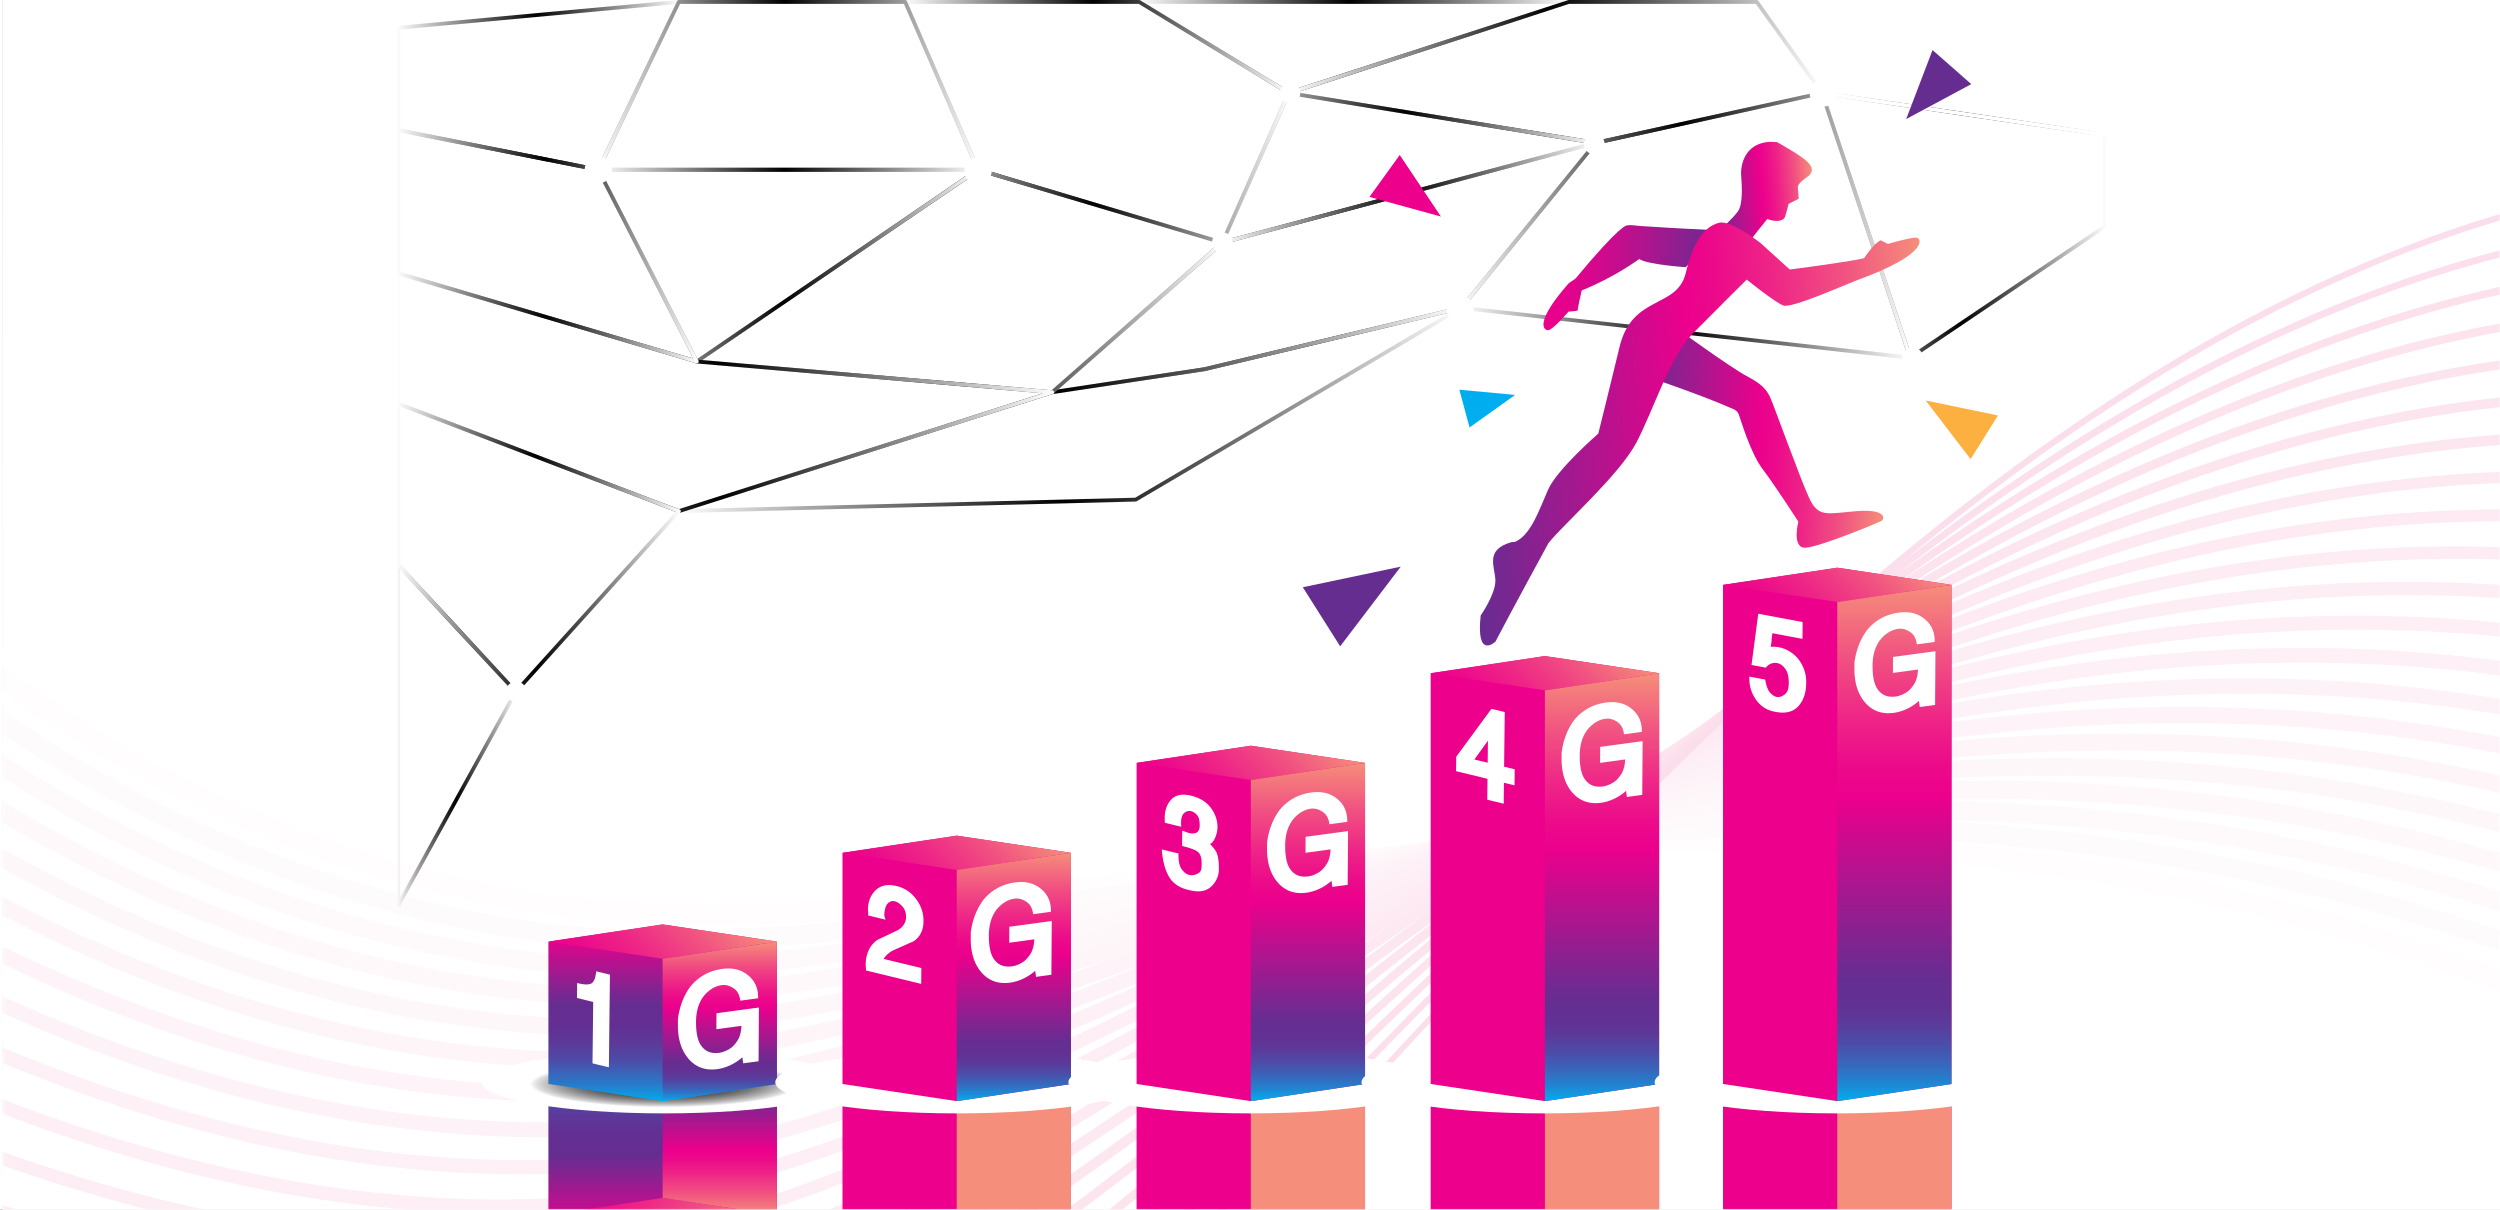<svg xmlns="http://www.w3.org/2000/svg" width="930" height="450" fill="none" viewBox="0 0 930 450"><rect x="0" y="0" width="930" height="450" fill="#333333" stroke="none"/><g clip-path="url(#clip0_623_1318)"><path fill="#fff" d="M0 0h930v450H0z"/><path fill="url(#paint0_linear_623_1318)" d="M930 0H1v450h929V0Z"/><path fill="#fff" d="M930 0H1v450h929V0Z"/><g opacity=".25"><mask id="mask0_623_1318" width="929" height="657" x="1" y="-191" maskUnits="userSpaceOnUse" style="mask-type:luminance"><path fill="#fff" d="M929.999-191H1.249v656.691h928.75V-191Z"/></mask><g mask="url(#mask0_623_1318)"><path fill="#fff" d="M1103.97 479.258C844.547 298.232 609.901 315.233 421.363 328.889c-94.539 6.851-176.185 12.767-248.332-4.947-50.453-12.386-97.865-32.574-140.92-60.001C-2.327 242-34.067 215.409-62.223 184.902c-47.971-51.976-69.255-98.07-69.465-98.528l6.983-3.184c.204.451 21.101 45.628 68.326 96.729 43.514 47.088 118.954 109.005 231.239 136.572 70.97 17.424 152.059 11.549 245.949 4.747 94.816-6.868 202.282-14.654 317.466 2.177 132.577 19.372 253.634 68.29 370.085 149.551l-4.39 6.295v-.003Z"/><path fill="#FEF6FA" d="M1104 459.687c-259.355-174.534-492.259-148.71-679.401-127.963-92.816 10.29-172.978 19.176-244.115 4.471-50.106-10.358-97.838-28.653-141.873-54.378-35.217-20.572-68.157-45.915-97.904-75.323-50.675-50.095-74.902-95.368-75.14-95.819l6.547-3.463c.235.442 24.053 44.891 73.996 94.209 46.02 45.443 124.296 104.455 235.873 127.521 69.99 14.47 149.609 5.644 241.8-4.579 94.091-10.433 200.738-22.257 315.314-9.347 131.894 14.862 252.607 60.175 369.033 138.526l-4.13 6.145Z"/><path fill="#FDF0F6" d="M1104.02 440.115C844.764 272.131 613.628 306.821 427.906 334.699c-91.129 13.676-169.83 25.488-239.975 13.743-49.757-8.33-97.81-24.735-142.827-48.757C9.11 280.476-25.032 256.381-56.37 228.071c-53.374-48.217-80.539-92.674-80.808-93.117l6.111-3.696c.264.435 27.007 44.153 79.674 91.683 48.525 43.793 129.64 99.893 240.505 118.456 69.026 11.559 147.209-.175 237.735-13.764 93.357-14.01 199.17-29.897 313.12-20.927 131.192 10.321 251.547 51.998 367.933 127.413l-3.88 5.995v.001Z"/><path fill="#FDEAF2" d="M1104.04 420.541C844.906 259.166 615.568 302.77 431.291 337.804c-89.474 17.013-166.748 31.706-235.915 22.878-49.411-6.304-97.785-20.819-143.782-43.141-36.776-17.848-72.117-40.695-105.044-67.909-56.075-46.345-86.173-89.989-86.472-90.423l5.677-3.881c.294.429 29.964 43.412 85.354 89.152 51.033 42.142 134.987 95.327 245.137 109.382 68.084 8.688 144.862-5.909 233.76-22.812 92.611-17.608 197.58-37.566 310.883-32.567 130.469 5.753 250.447 43.769 366.791 116.219l-3.64 5.837v.002Z"/><path fill="#FCE4EE" d="M1104.06 400.965c-258.989-154.712-486.502-102.151-669.311-59.922-87.856 20.298-163.732 37.819-231.936 31.877-49.066-4.279-97.763-16.905-144.739-37.529-37.554-16.484-74.096-38.087-108.612-64.208-58.774-44.478-91.804-87.315-92.132-87.742l5.25-4.014c.323.422 32.922 42.668 91.038 86.614C7.16 306.527 93.953 356.793 203.385 366.336c67.164 5.866 142.567-11.562 229.875-31.73 91.852-21.219 195.982-45.279 308.604-44.261 129.725 1.16 249.31 35.489 365.586 104.948l-3.39 5.675v-.003Z"/><path fill="#FBDEEB" d="M224.153 385.463c-4.676 0-9.306-.103-13.911-.316-48.719-2.254-97.737-12.992-145.696-31.917-38.332-15.127-76.077-35.487-112.182-60.516-61.473-42.613-97.431-84.646-97.789-85.065l4.836-4.105c.352.415 35.884 41.92 96.726 84.067 56.05 38.829 145.686 86.17 254.399 91.2 66.265 3.057 140.324-17.134 226.082-40.525 91.082-24.844 194.317-53.002 306.282-56.004 128.964-3.455 248.131 27.158 364.33 93.596l-3.15 5.507c-258.819-147.986-484.476-86.435-665.794-36.98-80.366 21.921-150.532 41.058-214.131 41.058h-.002Z"/><path fill="#FBD8E7" d="M219.011 397.372c-.454 0-.897 0-1.349-.003-48.373-.23-97.715-9.082-146.655-26.309-39.113-13.769-78.058-32.888-115.752-56.826-64.171-40.754-103.057-81.989-103.443-82.401l4.438-4.152c.382.408 38.846 41.172 102.413 81.517 58.56 37.167 151.037 81.58 259.027 82.093.44.002.88.004 1.319.004 65.043 0 137.385-22.815 221.06-49.207 90.302-28.481 192.651-60.761 303.919-67.794 128.168-8.089 246.911 18.779 363.022 82.173l-2.91 5.332c-258.63-141.204-482.4-70.627-662.204-13.917-84.148 26.54-156.913 49.489-222.887 49.489l.002.001Z"/><path fill="#FAD1E3" d="M210.252 409.861c-43.393 0-87.99-7.04-132.795-20.98-39.892-12.413-80.038-30.292-119.322-53.14-66.871-38.897-108.682-79.337-109.097-79.741l4.056-4.162c.411.4 41.809 40.423 108.104 78.961 61.073 35.503 156.39 76.987 263.656 72.979 64.528-2.409 136.005-28.066 218.768-57.775 89.51-32.129 190.96-68.545 301.512-79.623 127.356-12.756 245.652 10.36 361.656 70.68l-2.68 5.157c-258.407-134.368-480.262-54.732-658.526 9.258-83.219 29.872-155.088 55.669-220.516 58.111a396.69 396.69 0 0 1-14.818.277l.002-.002Z"/><path fill="#F9CBDF" d="M201.435 423.03c-38.165 0-77.566-5.466-117.53-16.329-40.675-11.055-82.021-27.697-122.893-49.458-69.571-37.044-114.308-76.692-114.75-77.087l3.693-4.137c.439.392 44.774 39.668 113.794 76.398 63.586 33.838 161.745 72.376 268.285 63.857 63.692-5.098 133.926-33.433 215.249-66.245 88.706-35.789 189.246-76.352 299.063-91.491 126.517-17.442 244.352 1.898 360.234 59.121l-2.46 4.973c-258.152-127.477-478.062-38.752-654.763 32.54-81.746 32.981-152.345 61.465-216.883 66.629a388.48 388.48 0 0 1-31.039 1.229Z"/><path fill="#F9C5DB" d="M193.018 436.844c-33.221 0-67.588-4.12-102.682-12.334-41.454-9.701-84.003-25.103-126.464-45.781-72.27-35.193-119.93-74.052-120.403-74.44l3.35-4.08c.469.385 47.74 38.913 119.485 73.833 66.097 32.17 167.098 67.782 272.911 54.729 62.88-7.755 131.904-38.743 211.825-74.623 87.891-39.457 187.509-84.181 296.575-103.394 125.658-22.136 243.007-6.598 358.745 47.503l-2.23 4.784c-257.875-120.535-475.813-22.694-650.928 55.924-80.312 36.056-149.671 67.195-213.342 75.047-15.319 1.89-30.952 2.834-46.846 2.834l.004-.002Z"/><path fill="#F8BFD7" d="M184.893 451.267c-28.477 0-57.939-2.987-88.135-8.955-42.235-8.346-85.986-22.514-130.036-42.104-74.972-33.346-125.554-71.418-126.057-71.799l3.029-3.996c.499.377 50.705 38.155 125.18 71.263 68.61 30.502 172.455 63.17 277.539 45.593 62.088-10.385 129.933-43.996 208.49-82.917 87.065-43.135 185.747-92.026 294.045-115.325 124.777-26.846 241.621-15.125 357.202 35.83l-2.02 4.588c-257.562-113.544-473.495-6.56-647.001 79.398-78.914 39.097-147.067 72.862-209.888 83.37-20.149 3.371-40.973 5.054-62.348 5.054Z"/><path fill="#F7B8D4" d="M176.967 466.277c-23.867 0-48.508-2.055-73.795-6.167-43.017-6.996-87.967-19.926-133.606-38.434-77.672-31.498-131.178-68.788-131.709-69.161l2.728-3.886c.528.37 53.671 37.398 130.871 68.691 71.124 28.83 177.814 58.558 282.17 36.451 61.32-12.989 128.018-49.202 205.246-91.136 86.229-46.818 183.962-99.884 291.473-127.28 123.874-31.562 240.192-23.678 355.605 24.105l-1.81 4.386c-257.227-106.5-471.128 9.64-643.002 102.96-74.327 40.356-144.534 78.476-206.527 91.607-24.737 5.24-50.695 7.862-77.642 7.862l-.002.002Z"/><path fill="#F6B2D0" d="M169.149 481.841c-19.319 0-39.203-1.311-59.578-3.935-43.799-5.645-89.951-17.341-137.177-34.764-80.374-29.656-136.802-66.163-137.363-66.529l2.447-3.754c.557.363 56.637 36.639 136.566 66.114 73.64 27.158 183.173 53.942 286.802 27.303 60.571-15.569 129.314-56.233 202.091-99.287C548.32 316.482 645.095 259.235 751.8 227.734c122.945-36.292 238.723-32.258 353.95 12.335l-1.62 4.18c-256.853-99.407-468.696 25.907-638.913 126.599-73.061 43.219-142.069 84.04-203.258 99.768-29.091 7.479-60.146 11.226-92.813 11.226l.003-.001Z"/><path fill="#F6ACCC" d="M161.372 497.928c-14.794 0-29.938-.744-45.411-2.232-44.578-4.292-91.933-14.755-140.746-31.096-83.076-27.812-142.425-63.54-143.015-63.898l2.187-3.604c.586.355 59.606 35.877 142.258 63.535 76.154 25.483 188.533 49.32 291.436 18.15 59.845-18.13 127.452-61.48 199.026-107.379 84.527-54.202 180.329-115.637 286.215-151.25 121.998-41.029 237.212-40.857 352.228.525l-1.43 3.966c-256.449-92.272-466.2 42.232-634.738 150.308-71.828 46.06-139.674 89.566-200.08 107.864-33.209 10.059-69.37 15.113-107.932 15.113l.002-.002Z"/><path fill="#F5A6C8" d="M153.567 514.514c-10.236 0-20.642-.343-31.226-1.028-45.36-2.942-93.916-12.17-144.317-27.43-85.776-25.97-148.048-60.922-148.668-61.271l1.944-3.438c.616.349 62.573 35.115 147.952 60.955 78.672 23.81 193.9 44.693 296.073 8.988 59.14-20.669 125.642-66.693 196.048-115.42 83.66-57.9 178.481-123.524 283.531-163.253 121.027-45.772 235.66-49.474 350.446-11.322l-1.24 3.749c-256.021-85.096-463.653 58.607-630.488 174.073C402.99 428 336.275 474.174 276.63 495.019c-37.101 12.967-78.385 19.497-123.063 19.497v-.002Z"/><path fill="#F59FC5" d="M145.684 531.564c-5.605 0-11.257-.097-16.971-.295-46.14-1.591-95.896-9.588-147.886-23.766-88.48-24.131-153.673-58.305-154.32-58.648l1.721-3.258c.645.341 65.541 34.354 153.646 58.373 81.19 22.133 199.264 40.072 300.713-.177 58.457-23.19 123.885-71.877 193.155-123.421 82.784-61.6 176.614-131.419 280.811-175.268 120.036-50.51 234.066-58.097 348.607-23.195l-1.07 3.524c-255.551-77.873-461.039 75.032-626.151 197.894-69.471 51.693-135.088 100.52-193.996 123.891-40.774 16.177-87.22 24.348-138.263 24.348l.004-.002Z"/><path fill="#F499C1" d="M137.678 549.056c-.868 0-1.73-.001-2.601-.006-46.92-.243-97.877-7.006-151.454-20.105-91.182-22.292-159.295-55.69-159.974-56.026l1.515-3.063c.676.332 68.51 33.59 159.342 55.787 83.708 20.458 204.635 35.442 305.357-9.35 57.792-25.699 122.18-77.037 190.347-131.389 81.899-65.302 174.726-139.317 278.057-187.284 119.024-55.253 232.436-66.734 346.723-35.094l-.91 3.293c-255.057-70.607-458.373 91.498-621.739 221.756-68.342 54.493-132.896 105.962-191.088 131.841-44.236 19.671-95.898 29.64-153.574 29.64h-.001Z"/><path fill="#F394BE" d="M129.407 566.971c-44.396 0-92.435-5.567-143-16.584-93.883-20.454-164.917-53.079-165.625-53.405l1.324-2.86c.703.326 71.477 32.825 165.036 53.2 86.23 18.781 210.01 30.811 310.004-18.526 57.149-28.195 120.524-82.179 187.618-139.333 81.006-69.003 172.819-147.212 275.271-199.302 117.994-59.991 230.77-75.367 344.765-47.01l-.76 3.058C849.519 82.902 648.406 254.21 486.808 391.863c-67.249 57.283-130.769 111.391-188.269 139.76-44.549 21.981-97.411 33.827-157.113 35.212-3.976.093-7.985.138-12.023.138l.004-.002Z"/><path fill="#F38EBA" d="M120.84 585.282c-41.074 0-85.229-4.507-131.657-13.456-96.585-18.618-170.541-50.471-171.277-50.79l1.15-2.646c.735.318 74.447 32.061 170.734 50.612 88.75 17.103 215.382 26.176 314.654-27.71 56.524-30.681 118.916-87.31 184.971-147.262 80.104-72.704 170.895-155.11 272.45-211.316 116.944-64.726 229.064-84.007 342.765-58.941l-.62 2.817C850.055 70.605 651.161 251.122 491.353 396.166 425.167 456.24 362.65 512.98 305.821 543.828c-44.199 23.99-97.374 37.712-158.049 40.784-8.818.446-17.8.669-26.932.669v.001Z"/><path fill="#F287B7" d="M111.981 603.973c-37.655 0-77.851-3.58-120.03-10.709-99.287-16.782-176.165-47.862-176.93-48.174l.99-2.427c.763.311 77.416 31.296 176.43 48.025 91.272 15.423 220.76 21.536 319.308-36.9 55.919-33.16 117.355-92.429 182.4-155.183 79.194-76.402 168.954-162.999 269.602-223.322 115.878-69.454 227.327-92.641 340.709-70.881l-.49 2.572C850.6 58.351 653.966 248.06 495.968 400.49c-65.158 62.861-126.701 122.236-182.883 155.549-43.846 26-97.335 41.596-158.981 46.353-13.644 1.052-27.699 1.579-42.125 1.579l.002.002Z"/><path fill="#F281B3" d="M102.827 623.018c-34.117 0-70.283-2.778-108.11-8.323-101.987-14.945-181.786-45.254-182.579-45.558l.842-2.197c.792.304 80.385 30.531 182.125 45.435 93.8 13.738 226.143 16.896 323.968-46.1 55.333-35.632 115.842-97.55 179.904-163.103C577.253 323.073 665.974 232.287 765.7 167.85c114.794-74.172 225.555-101.266 338.61-82.823l-.38 2.322C851.194 46.134 656.828 245.011 500.658 404.817c-64.157 65.651-124.757 127.661-180.314 163.437-43.492 28.008-97.296 45.475-159.911 51.915-18.45 1.898-37.682 2.847-57.608 2.847l.002.002Z"/><path fill="#F17BB0" d="M93.364 642.401c-30.456 0-62.501-2.092-95.894-6.275-104.689-13.11-187.406-42.646-188.23-42.944l.708-1.962c.82.296 83.354 29.764 187.824 42.843C94.095 646.12 229.298 646.314 326.4 578.76c54.765-38.099 114.372-102.67 177.48-171.033 77.351-83.79 165.022-178.761 263.818-247.303 113.698-78.881 223.755-109.88 336.452-94.767l-.27 2.07C851.794 33.932 659.736 241.971 505.415 409.141c-63.188 68.45-122.871 133.099-177.823 171.33-43.139 30.014-97.254 49.351-160.839 57.476-23.229 2.969-47.747 4.453-73.389 4.453Z"/></g></g><g style="mix-blend-mode:screen"><path fill="url(#paint1_linear_623_1318)" d="M710.602 133.777a.715.715 0 0 1-.676-.487l-32.821-98.464a.712.712 0 0 1 .781-.933l105.342 15.574c.35.052.609.352.609.706v34.034a.713.713 0 0 1-.315.591l-72.521 48.857a.707.707 0 0 1-.399.122Zm-31.776-98.301 32.157 96.471 71.427-48.12V50.79L678.826 35.476Z"/><path fill="url(#paint2_linear_623_1318)" d="M479.429 35.313a.724.724 0 0 1-.372-.104L423.404 1.325a.714.714 0 0 1 .372-1.323h159.825a.714.714 0 0 1 .221 1.39L479.65 35.28a.726.726 0 0 1-.221.034Zm-53.11-33.885 53.2 32.392 99.582-32.392H426.319Z"/><path fill="url(#paint3_linear_623_1318)" d="M783.124 50.886a.768.768 0 0 1-.104-.007L677.677 35.306a.716.716 0 0 1-.475-.29L652.942 1.13a.711.711 0 0 1 .581-1.128h129.602c.395 0 .714.32.714.714v49.459a.71.71 0 0 1-.714.713l-.001-.002ZM678.185 33.938 782.41 49.345V1.426H654.911l23.274 32.512Z"/><path fill="url(#paint4_linear_623_1318)" d="M391.429 146.62a.713.713 0 0 1-.471-1.25l63.264-55.653a.7.7 0 0 1 .287-.153l138.896-37.103a.705.705 0 0 1 .783.302.712.712 0 0 1-.045.838l-49.946 61.362a.712.712 0 0 1-.388.245L448.2 138.041l-56.663 8.573a.65.65 0 0 1-.107.008l-.001-.002Zm63.609-55.722-61.314 53.938 54.203-8.198 95.315-22.765 48.404-59.467-136.607 36.491-.001.001Z"/><path fill="url(#paint5_linear_623_1318)" d="M593.588 53.865a.608.608 0 0 1-.113-.01l-114.161-18.55a.714.714 0 0 1-.106-1.384L583.378.037a.721.721 0 0 1 .222-.035h69.924c.23 0 .447.11.581.298l24.258 33.885a.712.712 0 0 1-.427 1.112L593.742 53.85a.695.695 0 0 1-.154.016Zm-111.14-19.497 111.119 18.057 83.005-18.288-23.416-32.708h-69.444l-101.264 32.94Z"/><path fill="url(#paint6_linear_623_1318)" d="M710.604 133.777a.713.713 0 0 1-.079-.005l-166.961-18.551a.716.716 0 0 1-.474-1.16L593.035 52.7a.712.712 0 0 1 .4-.247l84.194-18.551a.715.715 0 0 1 .831.47l32.822 98.465a.71.71 0 0 1-.677.938l-.001.002Zm-165.58-19.829 164.552 18.284-32.266-96.798-83.324 18.36-48.962 60.153v.001Z"/><path fill="url(#paint7_linear_623_1318)" d="M252.534 190.855a.712.712 0 0 1-.217-1.393l138.896-44.238a.833.833 0 0 1 .11-.025l56.604-8.563 95.551-22.821a.712.712 0 0 1 .527 1.308l-121.167 71.351a.708.708 0 0 1-.344.1l-169.943 4.28h-.019l.002.001Zm139.058-44.254L257.52 189.302l164.753-4.15 116.909-68.843-90.983 21.727-56.607 8.564v.001Z"/><path fill="url(#paint8_linear_623_1318)" d="M391.428 146.62c-.021 0-.04 0-.061-.002L259.13 135.202a.715.715 0 0 1-.34-1.301l104.648-71.35c.177-.12.4-.155.606-.093l90.853 27.114a.714.714 0 0 1 .267 1.22L391.9 146.443a.705.705 0 0 1-.471.177l-.001-.001Zm-130.18-12.668 129.937 11.217 62.067-54.6L363.96 63.92l-102.712 70.031v.001Z"/><path fill="url(#paint9_linear_623_1318)" d="M259.191 135.203a.703.703 0 0 1-.635-.387l-36.627-71.35a.716.716 0 0 1 .636-1.04h141.274a.714.714 0 0 1 .401 1.304l-104.648 71.35a.71.71 0 0 1-.401.123Zm-35.458-71.35 35.724 69.593 102.07-69.592H223.733Z"/><path fill="url(#paint10_linear_623_1318)" d="M454.694 90.966a.713.713 0 0 1-.652-1.003l24.735-55.654a.715.715 0 0 1 .767-.414l114.161 18.551a.714.714 0 0 1 .07 1.393L454.879 90.942a.668.668 0 0 1-.184.025h-.001Zm25.164-55.575-23.906 53.788 134.236-35.86-110.33-17.928Z"/><path fill="url(#paint11_linear_623_1318)" d="M454.693 90.967a.683.683 0 0 1-.203-.03l-90.853-27.114a.708.708 0 0 1-.45-.4L336.073.997a.713.713 0 0 1 .655-.997h87.047c.131 0 .26.036.371.103l55.653 33.885a.714.714 0 0 1 .281.899L455.345 90.54a.713.713 0 0 1-.653.424l.001.002Zm-90.33-28.416 89.933 26.839 24.226-54.507-54.948-33.456h-85.76l26.548 61.124h.001Z"/><path fill="url(#paint12_linear_623_1318)" d="M148.123 337.532a.714.714 0 0 1-.713-.714V210.121a.714.714 0 0 1 1.236-.485l43.763 47.184c.209.225.25.56.102.829l-43.762 79.515a.715.715 0 0 1-.625.369l-.001-.001Zm.714-125.592v122.103l42.175-76.631-42.175-45.473v.001Z"/><path fill="url(#paint13_linear_623_1318)" d="M222.566 63.854a.72.72 0 0 1-.139-.014l-74.444-14.724a.714.714 0 0 1-.575-.7V10.34c0-.369.281-.677.648-.71L252.468.003a.713.713 0 0 1 .708 1.02l-29.968 62.426a.714.714 0 0 1-.642.405Zm-73.73-16.024 73.326 14.502L251.346 1.54l-102.51 9.45v36.84Z"/><path fill="url(#paint14_linear_623_1318)" d="M363.839 63.855H222.565a.713.713 0 0 1-.643-1.023L251.889.407a.713.713 0 0 1 .644-.405h84.194c.284 0 .541.168.655.428l27.113 62.426a.714.714 0 0 1-.655.997l-.001.002Zm-140.14-1.428h139.052l-26.493-61h-83.276l-29.282 61h-.001Z"/><path fill="url(#paint15_linear_623_1318)" d="M252.534 190.857a.72.72 0 0 1-.255-.048l-104.411-39.956a.712.712 0 0 1-.458-.667v-48.518a.711.711 0 0 1 .915-.685l111.001 32.802 132.165 11.409a.714.714 0 0 1 .155 1.391L252.75 190.823a.727.727 0 0 1-.216.034Zm-103.698-41.161 103.718 39.691 135.256-43.078L259.131 135.2a.77.77 0 0 1-.142-.026l-110.154-32.551v47.073h.001Z"/><path fill="url(#paint16_linear_623_1318)" d="M191.885 258.018a.713.713 0 0 1-.523-.228L147.6 210.608a.712.712 0 0 1-.19-.485v-59.935c0-.234.116-.455.309-.588a.709.709 0 0 1 .66-.077l104.41 39.956a.716.716 0 0 1 .275 1.145l-60.649 67.162a.716.716 0 0 1-.524.235h-.005l-.001-.003Zm-43.048-48.177 43.041 46.407 59.429-65.811-102.47-39.213v58.617Z"/><path fill="url(#paint17_linear_623_1318)" d="M259.193 135.204a.736.736 0 0 1-.202-.029L147.92 102.353a.713.713 0 0 1-.51-.683V48.416a.712.712 0 0 1 .852-.7l74.445 14.724c.214.043.397.18.496.374l36.626 71.351a.712.712 0 0 1-.635 1.039h-.001Zm-110.356-34.068 108.96 32.199-35.708-69.562-73.253-14.489v51.852h.001Z"/></g><path fill="#fff" d="M227.621 63.14a5.056 5.056 0 1 1-10.112 0 5.055 5.055 0 1 1 10.112 0ZM368.896 63.614a5.056 5.056 0 1 1-10.113 0 5.056 5.056 0 0 1 10.113 0ZM458.498 90.253a3.805 3.805 0 1 1-7.61 0 3.805 3.805 0 0 1 7.61 0ZM483.707 34.599a3.805 3.805 0 1 1-7.61-.001 3.805 3.805 0 0 1 7.61 0ZM596.919 53.625a3.805 3.805 0 1 1-7.61 0 3.805 3.805 0 0 1 7.61 0ZM548.225 114.986a5.056 5.056 0 1 1-10.112.002 5.056 5.056 0 0 1 10.112-.002ZM715.361 133.063a3.807 3.807 0 0 1-7.612 0 3.806 3.806 0 0 1 7.612 0ZM195.81 257.332a3.806 3.806 0 1 1-7.612 0 3.806 3.806 0 0 1 7.612 0ZM683.313 34.6a5.056 5.056 0 1 1-10.112 0 5.056 5.056 0 0 1 10.112 0Z"/><path fill="#662D91" d="m484.645 218.457 36.446-7.671-22.548 29.645-13.898-21.974Z"/><path fill="#FBB040" d="m733.061 170.794-16.71-21.808 26.906 5.563-10.196 16.245Z"/><path fill="#662D91" d="M733.305 31.294 709.1 44.29l9.805-25.666 14.4 12.669Z"/><path fill="#00AEEF" d="m542.879 144.974 20.743 1.934-16.953 12.108-3.79-14.042Z"/><path fill="#EC008C" d="m520.698 57.652 15.324 22.91-26.578-7.303 11.254-15.607Z"/><mask id="mask1_623_1318" width="637" height="450" x="147" y="0" maskUnits="userSpaceOnUse" style="mask-type:luminance"><path fill="#fff" d="M783.429 0H147v450h636.429V0Z"/></mask><g mask="url(#mask1_623_1318)"><path fill="url(#paint18_linear_623_1318)" d="m204.004 451.998 42.494 6.381 42.495-6.381v-52.975l-42.495-6.382-42.494 6.382v52.975Z"/><path fill="url(#paint19_linear_623_1318)" d="m246.498 458.379-42.494-6.382 42.494-6.384 42.495 6.384-42.495 6.382Z"/><path fill="url(#paint20_linear_623_1318)" d="m288.993 399.022-42.495-6.381v52.973l42.495 6.384v-52.976Z"/><path fill="url(#paint21_linear_623_1318)" d="m313.405 485.024 42.495 6.383 42.494-6.383v-86.001l-42.494-6.382-42.495 6.382v86.001Z"/><path fill="url(#paint22_linear_623_1318)" d="m398.395 399.022-42.496-6.381v86l42.496 6.383v-86.002Z"/><path fill="url(#paint23_linear_623_1318)" d="m422.808 518.481 42.494 6.384 42.495-6.384V399.023l-42.495-6.382-42.494 6.382v119.458Z"/><path fill="url(#paint24_linear_623_1318)" d="m507.796 399.022-42.495-6.381v119.457l42.495 6.381V399.022Z"/><path fill="url(#paint25_linear_623_1318)" d="m532.209 551.831 42.494 6.381 42.495-6.381V399.023l-42.495-6.382-42.494 6.382v152.808Z"/><path fill="url(#paint26_linear_623_1318)" d="m617.196 399.022-42.495-6.381v152.807l42.495 6.382V399.022Z"/><path fill="url(#paint27_linear_623_1318)" d="m640.966 584.701 42.495 6.383 42.495-6.383V399.023l-42.495-6.382-42.495 6.382v185.678Z"/><path fill="url(#paint28_linear_623_1318)" d="m725.955 399.022-42.495-6.381v185.676l42.495 6.384V399.022Z"/><path fill="url(#paint29_radial_623_1318)" d="M314.901 402.601c0 6.396-30.343 11.582-67.771 11.582s-67.771-5.186-67.771-11.582c0-6.395 30.342-11.58 67.771-11.58s67.771 5.185 67.771 11.58Z" style="mix-blend-mode:multiply"/><path fill="url(#paint30_linear_623_1318)" d="m204.004 403.244 42.494 6.381 42.495-6.381V350.27l-42.495-6.383-42.494 6.383v52.974Z"/><path fill="url(#paint31_linear_623_1318)" d="m288.993 350.27-42.495 6.384-42.494-6.384 42.494-6.383 42.495 6.383Z"/><path fill="url(#paint32_linear_623_1318)" d="m288.993 350.271-42.495 6.383v52.972l42.495-6.381v-52.974Z"/><path fill="#fff" d="M252.551 379.016a27.39 27.39 0 0 1 1.571-6.314c.761-1.983 1.729-3.775 2.905-5.379a17.254 17.254 0 0 1 5.067-4.36c1.968-1.119 4.206-1.849 6.712-2.188 3.556-.482 6.541.207 8.956 2.066 2.626 1.985 3.928 4.716 3.905 8.195l-5.974.809c-.131-.9-.378-1.708-.741-2.424a5.327 5.327 0 0 0-1.473-1.801c-1.642-1.243-3.328-1.747-5.057-1.512a9.29 9.29 0 0 0-3.502 1.229c-1.111.653-2.147 1.526-3.105 2.617-1.056 1.259-1.858 2.735-2.403 4.426-.545 1.692-.825 3.577-.839 5.656-.027 3.984.546 6.902 1.717 8.755 1.613 2.581 4.063 3.649 7.345 3.203 1.069-.144 2.227-.553 3.474-1.225l-.029.005a7.819 7.819 0 0 0 1.859-1.351 12.08 12.08 0 0 0 1.6-1.972v.033c1.078-1.654 1.627-3.752 1.643-6.29l-9.326 1.263.034-5.22 15.069-2.041-.129 19.271-5.043.683-.361-2.575c-1.446 1.356-2.997 2.434-4.651 3.238-1.655.803-3.319 1.318-4.99 1.546-4.1.555-7.442-.556-10.024-3.333-2.853-3.068-4.261-7.316-4.225-12.744l.015-2.265v-.001Z"/><path fill="#fff" d="M264.796 397.854c-3.294 0-6.086-1.207-8.299-3.585-2.903-3.123-4.357-7.494-4.32-12.99l.015-2.265a27.792 27.792 0 0 1 1.595-6.438 23.363 23.363 0 0 1 2.95-5.463 17.709 17.709 0 0 1 5.178-4.458c1.998-1.138 4.3-1.889 6.841-2.231 3.637-.496 6.741.228 9.221 2.137 2.707 2.045 4.069 4.899 4.046 8.481l-.003.311-6.634.898-.051-.351a7.452 7.452 0 0 0-.705-2.313 5.003 5.003 0 0 0-1.375-1.681c-1.553-1.175-3.161-1.662-4.788-1.44a9.01 9.01 0 0 0-3.37 1.184c-1.075.632-2.089 1.488-3.017 2.545-1.017 1.211-1.803 2.66-2.331 4.3-.531 1.649-.808 3.515-.822 5.548-.027 3.896.534 6.776 1.663 8.562 1.547 2.475 3.84 3.466 6.996 3.041.842-.113 1.754-.404 2.722-.866l.605-.318a7.407 7.407 0 0 0 1.773-1.29 11.842 11.842 0 0 0 1.552-1.913l.249-.376c.817-1.431 1.263-3.202 1.328-5.273l-9.322 1.262.039-5.942 15.785-2.138-.135 19.993-5.702.772-.317-2.258a19.06 19.06 0 0 1-4.235 2.841c-1.683.816-3.398 1.347-5.099 1.577-.696.095-1.38.143-2.035.143l.002-.006Zm6.132-36.87c-.664 0-1.362.048-2.075.146-2.451.332-4.666 1.054-6.584 2.145a17.011 17.011 0 0 0-4.963 4.27c-1.144 1.561-2.106 3.344-2.851 5.286a26.996 26.996 0 0 0-1.551 6.23l-.013 2.221c-.034 5.309 1.354 9.515 4.129 12.499 2.489 2.676 5.753 3.756 9.714 3.222 1.625-.221 3.268-.73 4.882-1.513 1.617-.785 3.152-1.854 4.564-3.176l.504-.471.407 2.904 4.382-.594.124-18.548-14.353 1.945-.031 4.496 9.327-1.263-.002.412c-.018 2.596-.59 4.779-1.702 6.483l-.663 1.017v-.128c-.321.411-.651.781-.986 1.109a8.21 8.21 0 0 1-.575.514l.405-.058-1.74.95c-1.277.69-2.488 1.116-3.595 1.265-3.419.468-6.012-.673-7.697-3.368-1.203-1.9-1.8-4.911-1.772-8.946.014-2.106.302-4.046.856-5.764.557-1.728 1.388-3.257 2.47-4.546.982-1.121 2.057-2.025 3.197-2.695a9.713 9.713 0 0 1 3.636-1.276c1.815-.244 3.609.287 5.32 1.582a5.704 5.704 0 0 1 1.576 1.925c.332.653.574 1.388.72 2.185l5.318-.721c-.055-3.198-1.32-5.753-3.762-7.596-1.846-1.423-4.072-2.143-6.616-2.143ZM220.772 395.283l.258-22.847-6.038-1.464.055-4.826c2.113.513 3.687.577 4.724.193 1.258-.419 2.04-1.942 2.347-4.567l4.411 1.07-.381 33.747-5.376-1.304v-.002Z"/><path fill="#fff" d="m226.502 397.041-6.089-1.477.258-22.848-6.038-1.464.062-5.56.437.105c2.025.491 3.558.56 4.516.205 1.12-.374 1.828-1.81 2.115-4.272l.046-.402 5.081 1.231-.388 34.482Zm-5.368-2.039 4.663 1.132.373-33.012-3.747-.91c-.359 2.554-1.191 4.017-2.538 4.464-1.005.373-2.516.353-4.485-.082l-.046 4.095 6.038 1.465-.258 22.848Z"/><path fill="url(#paint33_radial_623_1318)" d="M423.943 402.601c0 6.396-30.343 11.582-67.772 11.582s-67.771-5.186-67.771-11.582c0-6.395 30.342-11.58 67.771-11.58s67.772 5.185 67.772 11.58Z" style="mix-blend-mode:multiply"/><path fill="url(#paint34_linear_623_1318)" d="m313.405 403.245 42.495 6.381 42.494-6.381v-86.002L355.9 310.86l-42.495 6.383v86.002Z"/><path fill="url(#paint35_linear_623_1318)" d="m398.395 317.243-42.496 6.382-42.495-6.382 42.495-6.383 42.496 6.383Z"/><path fill="url(#paint36_linear_623_1318)" d="m398.395 317.242-42.496 6.382v86l42.496-6.381v-86.001Z"/><path fill="#fff" d="M361.484 346.846c.287-2.226.811-4.33 1.571-6.314.76-1.983 1.729-3.776 2.905-5.379a17.261 17.261 0 0 1 5.067-4.359c1.968-1.119 4.206-1.849 6.712-2.189 3.556-.482 6.54.207 8.955 2.066 2.627 1.985 3.929 4.716 3.906 8.196l-5.976.809a7.76 7.76 0 0 0-.74-2.424 5.348 5.348 0 0 0-1.473-1.801c-1.642-1.242-3.327-1.747-5.057-1.513a9.338 9.338 0 0 0-3.503 1.23c-1.111.654-2.146 1.526-3.104 2.617-1.057 1.259-1.859 2.734-2.404 4.427-.545 1.691-.825 3.577-.839 5.656-.026 3.984.546 6.902 1.718 8.755 1.613 2.58 4.061 3.648 7.345 3.203 1.068-.145 2.226-.552 3.474-1.226l-.029.005a7.731 7.731 0 0 0 1.858-1.351 12.159 12.159 0 0 0 1.601-1.971v.032c1.078-1.655 1.627-3.751 1.643-6.29l-9.327 1.263.035-5.219 15.068-2.042-.128 19.27-5.043.683-.361-2.575c-1.446 1.355-2.997 2.434-4.652 3.237-1.656.803-3.318 1.319-4.989 1.545-4.1.556-7.442-.555-10.025-3.332-2.852-3.069-4.26-7.316-4.225-12.745l.016-2.264h.001Z"/><path fill="#fff" d="M373.729 365.684c-3.294 0-6.086-1.206-8.298-3.584-2.904-3.123-4.357-7.493-4.32-12.99l.015-2.264c.293-2.287.827-4.438 1.595-6.44.768-2.003 1.76-3.842 2.949-5.463a17.737 17.737 0 0 1 5.178-4.458c1.998-1.137 4.299-1.888 6.842-2.233 3.636-.491 6.741.228 9.221 2.138 2.706 2.044 4.068 4.898 4.044 8.48l-.002.312-6.634.898-.051-.351c-.124-.856-.361-1.635-.706-2.313a5.012 5.012 0 0 0-1.375-1.683c-1.553-1.175-3.162-1.659-4.788-1.44a9.01 9.01 0 0 0-3.37 1.184c-1.072.63-2.088 1.488-3.016 2.544-1.017 1.213-1.804 2.66-2.332 4.3-.531 1.649-.808 3.517-.821 5.549-.027 3.896.533 6.776 1.662 8.56 1.547 2.475 3.84 3.468 6.996 3.041.842-.113 1.755-.405 2.722-.865l.605-.319a7.423 7.423 0 0 0 1.773-1.289c.537-.525 1.06-1.17 1.553-1.914l.249-.374c.818-1.433 1.263-3.203 1.327-5.275l-9.322 1.263.039-5.943 15.785-2.138-.134 19.993-5.703.772-.317-2.257a19.106 19.106 0 0 1-4.235 2.841c-1.684.815-3.398 1.346-5.098 1.577-.697.095-1.382.142-2.037.142l.004-.001Zm6.131-36.87c-.664 0-1.36.048-2.073.145-2.451.333-4.666 1.055-6.584 2.146a16.986 16.986 0 0 0-4.963 4.27c-1.145 1.56-2.106 3.342-2.852 5.286a27.157 27.157 0 0 0-1.55 6.231l-.013 2.222c-.036 5.307 1.354 9.514 4.129 12.498 2.489 2.675 5.752 3.756 9.714 3.221 1.625-.219 3.267-.729 4.882-1.512 1.617-.785 3.152-1.854 4.564-3.176l.503-.471.407 2.904 4.383-.594.123-18.547-14.353 1.944-.03 4.496 9.327-1.262-.003.412c-.017 2.596-.59 4.776-1.702 6.483l-.663 1.017v-.129c-.319.409-.65.781-.986 1.111-.184.18-.376.351-.575.513l.405-.057-1.739.95c-1.278.688-2.488 1.114-3.595 1.264-3.419.468-6.014-.673-7.698-3.368-1.202-1.901-1.799-4.912-1.771-8.946.014-2.107.302-4.047.856-5.765.557-1.726 1.387-3.257 2.469-4.546.985-1.122 2.059-2.027 3.198-2.695a9.715 9.715 0 0 1 3.635-1.277c1.818-.247 3.61.288 5.321 1.583a5.716 5.716 0 0 1 1.576 1.925c.332.653.574 1.387.719 2.185l5.319-.72c-.056-3.2-1.32-5.755-3.762-7.598-1.847-1.424-4.073-2.144-6.618-2.144v.001ZM322.506 360.743l-.117-1.872c.045-3.961 1.423-6.929 4.136-8.904a93.63 93.63 0 0 1 1.932-.931c.694-.325 1.348-.631 1.959-.923.592-.295 1.186-.58 1.778-.852.593-.273 1.196-.555 1.807-.847a7.06 7.06 0 0 0 2.444-2.172c.627-.902.947-1.91.96-3.027.019-1.641-.418-3.008-1.309-4.103v.034c-1.019-1.213-2.061-1.949-3.126-2.207-1.085-.264-2.065.015-2.94.833-.447.441-.791 1.07-1.031 1.889-.24.82-.374 1.785-.406 2.897.054.167.111.373.173.618.061.245.1.392.119.44l-5.569-1.351c.002-.24 0-.498-.005-.774a6.26 6.26 0 0 0-.035-.618 3.124 3.124 0 0 1-.038-.256 2.783 2.783 0 0 1-.01-.314c.031-2.737.903-4.992 2.619-6.772 1.828-1.84 4.377-2.363 7.648-1.568 2.609.633 4.778 1.982 6.507 4.048 2.145 2.583 3.201 5.407 3.167 8.47l-.006.526c-.034 2.999-1.212 5.291-3.533 6.879-.574.234-1.185.497-1.833.789l-1.778.803-3.334 1.463c-2.112.958-3.61 2.295-4.497 4.01l14.199 3.445-.058 5.154-19.823-4.808v.001Z"/><path fill="#fff" d="m342.681 366.005-20.515-4.975-.133-2.136c.045-4.089 1.486-7.18 4.284-9.216a73.168 73.168 0 0 1 1.99-.965c.695-.325 1.346-.632 1.957-.922.591-.294 1.186-.58 1.783-.854.591-.273 1.192-.554 1.802-.845a6.701 6.701 0 0 0 2.304-2.054 4.95 4.95 0 0 0 .895-2.826c.017-1.421-.331-2.636-1.032-3.617l-.192-.219c-.964-1.146-1.952-1.85-2.937-2.088-.971-.236-1.82.008-2.611.747-.395.389-.711.972-.932 1.729-.226.772-.357 1.696-.39 2.747.05.162.103.355.16.58.055.22.09.354.107.401l.227.626-.645-.151-5.846-1.418.003-.284c.002-.238 0-.491-.005-.763a6.034 6.034 0 0 0-.032-.581 3.788 3.788 0 0 1-.039-.261 3.264 3.264 0 0 1-.013-.358c.031-2.817.947-5.178 2.72-7.016 1.914-1.927 4.605-2.487 7.989-1.667 2.672.648 4.925 2.049 6.697 4.165 2.193 2.639 3.285 5.568 3.25 8.705l-.006.525c-.034 3.107-1.276 5.52-3.689 7.17l-.067.036a58.9 58.9 0 0 0-1.822.783l-1.778.803-3.337 1.466c-1.854.84-3.232 2-4.098 3.447l14.018 3.4-.065 5.888-.002-.002Zm-19.834-5.547 19.13 4.64.049-4.42-14.363-3.484.208-.404c.92-1.782 2.49-3.186 4.666-4.173l5.112-2.267c.64-.287 1.243-.548 1.81-.78 2.219-1.529 3.314-3.678 3.346-6.566l.006-.526c.034-2.962-1.004-5.733-3.084-8.239-1.67-1.994-3.794-3.316-6.316-3.927-3.126-.76-5.582-.267-7.309 1.473-1.639 1.698-2.487 3.895-2.516 6.523-.001.115.001.207.008.274.008.068.019.145.035.227.021.164.033.383.04.675.004.174.006.342.007.502l4.71 1.142a7.797 7.797 0 0 0-.132-.459l-.018-.058.002-.062c.031-1.136.172-2.142.42-2.987.256-.875.634-1.561 1.122-2.044.97-.906 2.077-1.215 3.275-.927.917.224 1.82.774 2.694 1.646v-.084l.626.734c.941 1.156 1.408 2.614 1.388 4.334a5.647 5.647 0 0 1-1.024 3.226 7.417 7.417 0 0 1-2.565 2.28c-.631.301-1.234.585-1.828.858-.59.272-1.181.555-1.77.847-.617.294-1.271.602-1.967.927-.692.324-1.334.633-1.924.925-2.553 1.866-3.895 4.766-3.939 8.589l.1 1.582.001.003Z"/><path fill="url(#paint37_radial_623_1318)" d="M532.982 402.601c0 6.396-30.342 11.582-67.771 11.582s-67.771-5.186-67.771-11.582c0-6.395 30.343-11.58 67.771-11.58s67.771 5.185 67.771 11.58Z" style="mix-blend-mode:multiply"/><path fill="url(#paint38_linear_623_1318)" d="m422.808 403.243 42.494 6.382 42.495-6.382V283.786l-42.495-6.384-42.494 6.384v119.457Z"/><path fill="url(#paint39_linear_623_1318)" d="m507.795 283.786-42.495 6.382-42.495-6.382 42.495-6.384 42.495 6.384Z"/><path fill="url(#paint40_linear_623_1318)" d="m507.796 283.787-42.495 6.382v119.457l42.495-6.382V283.787Z"/><path fill="#fff" d="M471.705 313.389a27.306 27.306 0 0 1 1.572-6.313c.76-1.983 1.728-3.776 2.904-5.379a17.267 17.267 0 0 1 5.067-4.36c1.968-1.119 4.205-1.849 6.713-2.188 3.556-.482 6.541.207 8.955 2.066 2.627 1.984 3.928 4.716 3.905 8.195l-5.974.809c-.131-.9-.377-1.708-.742-2.424a5.33 5.33 0 0 0-1.473-1.802c-1.642-1.242-3.328-1.746-5.057-1.512a9.299 9.299 0 0 0-3.502 1.23c-1.111.654-2.146 1.525-3.105 2.617-1.056 1.259-1.857 2.735-2.402 4.426-.546 1.692-.825 3.577-.839 5.655-.027 3.984.546 6.902 1.717 8.755 1.613 2.581 4.062 3.648 7.346 3.203 1.068-.144 2.226-.553 3.473-1.225l-.028.004a7.794 7.794 0 0 0 1.858-1.35 12.07 12.07 0 0 0 1.6-1.972v.034c1.078-1.656 1.626-3.752 1.643-6.292l-9.326 1.264.035-5.22 15.069-2.041-.129 19.271-5.043.683-.361-2.576c-1.447 1.355-2.997 2.435-4.652 3.238-1.656.804-3.319 1.319-4.991 1.546-4.1.555-7.442-.555-10.023-3.333-2.852-3.069-4.261-7.317-4.225-12.745l.015-2.264Z"/><path fill="#fff" d="M483.949 332.226c-3.293 0-6.085-1.206-8.298-3.585-2.903-3.123-4.356-7.494-4.319-12.99l.015-2.265c.293-2.286.827-4.437 1.594-6.438.768-2.003 1.76-3.841 2.95-5.463a17.758 17.758 0 0 1 5.178-4.46c1.997-1.136 4.3-1.887 6.841-2.232 3.638-.491 6.742.229 9.222 2.138 2.706 2.044 4.068 4.899 4.044 8.48l-.003.312-6.633.898-.051-.351a7.473 7.473 0 0 0-.706-2.313 5.016 5.016 0 0 0-1.375-1.684c-1.553-1.173-3.161-1.656-4.788-1.439a9.026 9.026 0 0 0-3.37 1.183c-1.075.633-2.09 1.49-3.017 2.546-1.017 1.212-1.802 2.66-2.331 4.3-.531 1.648-.808 3.514-.822 5.547-.026 3.897.534 6.777 1.663 8.562 1.547 2.475 3.839 3.469 6.995 3.041.842-.114 1.758-.406 2.727-.869l.6-.316a7.393 7.393 0 0 0 1.774-1.289 11.86 11.86 0 0 0 1.553-1.914l.246-.372c.818-1.433 1.265-3.204 1.329-5.277l-9.322 1.264.039-5.943 15.785-2.139-.135 19.995-5.702.771-.317-2.258a18.993 18.993 0 0 1-4.235 2.839c-1.683.817-3.399 1.348-5.099 1.579-.696.095-1.381.142-2.036.142h.004Zm6.132-36.869c-.664 0-1.361.048-2.072.145-2.451.332-4.666 1.054-6.583 2.145a16.986 16.986 0 0 0-4.963 4.27c-1.145 1.561-2.106 3.343-2.852 5.286a27.144 27.144 0 0 0-1.55 6.231l-.012 2.22c-.036 5.309 1.354 9.514 4.129 12.499 2.489 2.676 5.752 3.757 9.714 3.221 1.625-.22 3.268-.729 4.882-1.513 1.616-.784 3.151-1.853 4.563-3.177l.503-.471.407 2.906 4.383-.594.123-18.548-14.353 1.944-.03 4.497 9.327-1.263-.003.411c-.017 2.597-.59 4.778-1.701 6.484l-.664 1.019v-.129c-.319.408-.649.78-.986 1.11-.184.18-.375.35-.574.511l.409-.059-1.745.953c-1.279.69-2.489 1.116-3.595 1.265-3.42.467-6.014-.674-7.698-3.367-1.202-1.902-1.799-4.913-1.771-8.947.013-2.106.302-4.046.856-5.763.556-1.727 1.387-3.257 2.469-4.546.983-1.12 2.056-2.025 3.197-2.696a9.756 9.756 0 0 1 3.636-1.277c1.816-.246 3.609.287 5.321 1.582a5.761 5.761 0 0 1 1.576 1.924c.332.653.574 1.388.72 2.186l5.319-.721c-.056-3.199-1.32-5.753-3.762-7.597-1.847-1.424-4.073-2.143-6.619-2.143l-.001.002ZM447.321 322.595c.019-.104.031-.304.034-.6l.008-.705.003-.165c.025-2.253-.548-3.796-1.717-4.629-.97-.718-2.823-1.41-5.562-2.074l.056-4.924 1.982.711c1.489.339 2.609.244 3.362-.287.752-.531 1.136-1.442 1.15-2.733.006-.503-.013-.979-.053-1.428a7.61 7.61 0 0 0-.248-1.344l.027.04a4.614 4.614 0 0 0-1.264-1.97c-.593-.551-1.229-.907-1.909-1.073-1.03-.25-1.972-.017-2.828.697-.893.684-1.35 2-1.372 3.947l.044 1.031-5.376-1.304-.038-1.556c.03-2.67.764-4.808 2.201-6.413 1.568-1.771 3.942-2.271 7.122-1.499 3.29.797 5.742 2.336 7.357 4.615 1.524 2.148 2.273 4.403 2.246 6.767a8.943 8.943 0 0 1-.302 2.23 11.61 11.61 0 0 1-.826 2.169 4.943 4.943 0 0 1-.801 1.107 3.337 3.337 0 0 1-1.072.71c1.495 1.416 2.439 2.665 2.832 3.748.483 1.347.71 3.266.682 5.76-.024 2.19-.82 4.114-2.387 5.775-1.829 1.926-4.433 2.479-7.816 1.658l-.965-.234c-2.757-.669-4.825-1.972-6.203-3.907v.033c-1.687-2.385-2.728-5.818-3.119-10.303l5.46 1.325c-.03 2.691.408 4.641 1.315 5.849.872 1.199 1.85 1.93 2.934 2.193 1.158.281 2.34.085 3.545-.588l-.027.025c.982-.528 1.481-1.373 1.493-2.534l.029-.125.003.005Z"/><path fill="#fff" d="M445.683 331.586c-.895 0-1.873-.127-2.906-.377l-.965-.234c-2.439-.591-4.378-1.684-5.778-3.253v.099l-.634-.861c-1.716-2.426-2.787-5.951-3.182-10.478l-.043-.496 6.218 1.509-.003.284c-.029 2.599.389 4.492 1.244 5.631.819 1.127 1.737 1.819 2.732 2.06 1.066.26 2.166.073 3.286-.553l.228-.128c.699-.467 1.045-1.148 1.055-2.072l.039-.201c.003-.024.02-.152.025-.524l.01-.87c.024-2.118-.503-3.576-1.566-4.333-.934-.691-2.761-1.368-5.439-2.017l-.276-.067.064-5.711 2.455.881c1.27.282 2.374.223 3.035-.242.659-.465.986-1.265 1-2.446a13.88 13.88 0 0 0-.052-1.391 7.33 7.33 0 0 0-.237-1.281l-.042-.154a4.264 4.264 0 0 0-1.093-1.608c-.544-.505-1.133-.837-1.75-.987-.922-.223-1.742-.021-2.515.624-.808.619-1.222 1.853-1.243 3.677l.064 1.487-6.104-1.48-.045-1.83c.031-2.76.802-4.996 2.292-6.66 1.65-1.861 4.167-2.41 7.473-1.608 3.36.816 5.905 2.415 7.564 4.756 1.561 2.2 2.339 4.548 2.312 6.978a9.436 9.436 0 0 1-.313 2.319 12.25 12.25 0 0 1-.851 2.237 5.37 5.37 0 0 1-.867 1.198c-.208.21-.447.395-.716.552 1.338 1.322 2.177 2.48 2.559 3.534.495 1.381.731 3.362.702 5.888-.025 2.271-.861 4.295-2.484 6.015-1.347 1.419-3.114 2.138-5.253 2.138v-.005Zm-9.959-5.424.26.351c1.322 1.855 3.34 3.122 5.996 3.767l.966.234c3.231.785 5.741.265 7.471-1.557 1.495-1.585 2.266-3.446 2.289-5.532.028-2.44-.194-4.336-.661-5.636-.371-1.025-1.294-2.24-2.742-3.611l-.396-.375.501-.214a2.96 2.96 0 0 0 .958-.634c.265-.268.515-.614.741-1.027a11.43 11.43 0 0 0 .794-2.09c.184-.69.281-1.411.289-2.143.025-2.275-.708-4.482-2.18-6.557-1.556-2.196-3.962-3.701-7.15-4.474-3.055-.741-5.286-.287-6.769 1.388-1.373 1.531-2.082 3.611-2.111 6.179l.031 1.27 4.648 1.127-.023-.556c.023-2.072.531-3.494 1.512-4.245.923-.771 1.992-1.033 3.128-.762.739.181 1.434.57 2.069 1.159a4.951 4.951 0 0 1 1.36 2.12l.765 2.335-.51-.738c.03.4.041.82.037 1.249-.016 1.406-.454 2.423-1.302 3.022-.836.589-2.057.704-3.647.343l-1.552-.554-.046 4.139c2.655.66 4.427 1.335 5.413 2.066 1.26.896 1.888 2.553 1.862 4.921l-.011.87c-.004.425-.025.581-.04.662l-.023.102a3.617 3.617 0 0 1-.2 1.148l.792-.443-1.043.97c-.281.462-.69.839-1.23 1.13l-2.451 1.32.736-.685a4.71 4.71 0 0 1-2.057-.039c-1.164-.283-2.221-1.067-3.138-2.331-.915-1.217-1.383-3.162-1.385-5.779l-4.697-1.139c.393 3.925 1.316 7.03 2.747 9.244l-.001.005Z"/><path fill="url(#paint41_radial_623_1318)" d="M642.026 402.6c0 6.396-30.343 11.582-67.772 11.582s-67.771-5.186-67.771-11.582c0-6.395 30.342-11.58 67.771-11.58s67.772 5.185 67.772 11.58Z" style="mix-blend-mode:multiply"/><path fill="url(#paint42_linear_623_1318)" d="m532.209 403.244 42.494 6.381 42.495-6.381V250.435l-42.495-6.381-42.494 6.381v152.809Z"/><path fill="url(#paint43_linear_623_1318)" d="m617.198 250.436-42.495 6.381-42.494-6.381 42.494-6.383 42.495 6.383Z"/><path fill="url(#paint44_linear_623_1318)" d="m617.196 250.437-42.495 6.381v152.807l42.495-6.381V250.437Z"/><path fill="#fff" d="M581.283 279.932c.287-2.225.812-4.33 1.572-6.314.76-1.983 1.729-3.777 2.904-5.379a17.26 17.26 0 0 1 5.067-4.359c1.969-1.12 4.207-1.849 6.713-2.189 3.556-.482 6.541.207 8.955 2.067 2.627 1.984 3.929 4.715 3.906 8.195l-5.976.809c-.131-.901-.377-1.709-.74-2.424a5.354 5.354 0 0 0-1.473-1.802c-1.642-1.241-3.328-1.746-5.057-1.512a9.319 9.319 0 0 0-3.503 1.229c-1.111.654-2.145 1.526-3.105 2.618-1.056 1.259-1.857 2.735-2.402 4.426-.546 1.691-.825 3.577-.839 5.657-.026 3.984.546 6.901 1.719 8.755 1.613 2.58 4.061 3.648 7.345 3.204 1.068-.146 2.227-.553 3.473-1.226l-.029.005a7.728 7.728 0 0 0 1.858-1.352 12.116 12.116 0 0 0 1.601-1.971v.032c1.077-1.654 1.625-3.751 1.643-6.29l-9.328 1.263.035-5.218 15.068-2.043-.128 19.27-5.043.684-.361-2.575c-1.447 1.355-2.997 2.434-4.652 3.237-1.656.804-3.319 1.319-4.99 1.546-4.099.555-7.441-.554-10.024-3.332-2.852-3.068-4.261-7.316-4.225-12.744l.015-2.265.001-.002Z"/><path fill="#fff" d="M593.53 298.768c-3.295 0-6.087-1.206-8.3-3.584-2.903-3.124-4.356-7.494-4.319-12.991l.015-2.264c.293-2.286.827-4.438 1.594-6.439.769-2.003 1.76-3.842 2.95-5.464a17.71 17.71 0 0 1 5.179-4.458c1.999-1.138 4.3-1.889 6.842-2.233 3.634-.494 6.74.227 9.221 2.138 2.708 2.044 4.068 4.899 4.045 8.48l-.002.311-6.634.898-.051-.351c-.125-.857-.362-1.636-.706-2.313a4.993 4.993 0 0 0-1.376-1.683c-1.551-1.174-3.161-1.657-4.788-1.44a9.015 9.015 0 0 0-3.37 1.183c-1.073.633-2.089 1.489-3.016 2.546-1.017 1.211-1.803 2.659-2.332 4.3-.531 1.647-.808 3.513-.821 5.549-.027 3.895.532 6.776 1.662 8.561 1.547 2.476 3.837 3.468 6.996 3.041.844-.114 1.759-.406 2.729-.869l.598-.314a7.504 7.504 0 0 0 1.774-1.289 11.77 11.77 0 0 0 1.552-1.914l.248-.374c.818-1.433 1.263-3.203 1.328-5.276l-9.322 1.264.039-5.943 15.785-2.138-.134 19.993-5.703.773-.316-2.258a18.992 18.992 0 0 1-4.236 2.84c-1.682.817-3.399 1.348-5.097 1.578-.697.094-1.381.142-2.036.142l.002-.002Zm6.13-36.869c-.664 0-1.362.049-2.075.146-2.449.332-4.664 1.054-6.583 2.145a17.011 17.011 0 0 0-4.963 4.27c-1.144 1.561-2.106 3.343-2.851 5.286a27.117 27.117 0 0 0-1.549 6.231l-.013 2.222c-.036 5.309 1.353 9.514 4.129 12.498 2.489 2.677 5.752 3.754 9.714 3.221 1.625-.22 3.267-.729 4.881-1.514 1.616-.785 3.152-1.853 4.564-3.176l.502-.471.407 2.904 4.382-.595.124-18.546-14.353 1.945-.03 4.496 9.326-1.263-.002.412c-.017 2.596-.59 4.778-1.702 6.483l-.67 1.028v-.131c-.317.406-.646.775-.979 1.102-.184.18-.375.351-.574.512l.41-.059-1.747.954c-1.277.688-2.486 1.114-3.595 1.265-3.416.468-6.014-.675-7.697-3.369-1.202-1.9-1.8-4.911-1.772-8.946.015-2.108.302-4.046.857-5.762.556-1.729 1.387-3.259 2.469-4.547.983-1.12 2.056-2.025 3.197-2.696a9.7 9.7 0 0 1 3.636-1.275c1.814-.248 3.609.288 5.32 1.582a5.72 5.72 0 0 1 1.576 1.924 8 8 0 0 1 .719 2.186l5.319-.721c-.055-3.2-1.32-5.755-3.761-7.598-1.847-1.423-4.072-2.144-6.617-2.144l.001.001ZM542.078 281.612l12.886-17.513 4.438 1.076-.229 20.322 3.942.957-.059 5.252-3.942-.957-.088 7.782-5.404-1.31.088-7.782-11.689-2.836.056-4.99.001-.001Zm5.792 1.142 5.9 1.432.111-9.783-6.011 8.351Z"/><path fill="#fff" d="m559.378 298.981-6.116-1.482.088-7.781-11.69-2.836.061-5.389.069-.092 13.028-17.706 4.946 1.199-.229 20.321 3.942.956-.067 5.986-3.943-.957-.087 7.78-.002.001Zm-5.395-2.043 4.691 1.137.088-7.78 3.942.955.051-4.517-3.942-.957.229-20.321-3.931-.953-12.678 17.23-.052 4.589 11.69 2.836-.088 7.781Zm.138-12.298-6.852-1.663 6.982-9.699-.128 11.362h-.002Zm-5.651-2.107 4.947 1.201.092-8.203-5.039 7.002Z"/><path fill="url(#paint45_radial_623_1318)" d="M751.065 402.6c0 6.396-30.343 11.582-67.771 11.582s-67.771-5.186-67.771-11.582c0-6.395 30.342-11.58 67.771-11.58s67.771 5.185 67.771 11.58Z" style="mix-blend-mode:multiply"/><path fill="url(#paint46_linear_623_1318)" d="m640.965 403.244 42.495 6.381 42.495-6.381V217.566l-42.495-6.382-42.495 6.382v185.678Z"/><path fill="url(#paint47_linear_623_1318)" d="m725.955 217.566-42.495 6.383-42.495-6.383 42.495-6.382 42.495 6.382Z"/><path fill="url(#paint48_linear_623_1318)" d="m725.954 217.567-42.495 6.383v185.676l42.495-6.381V217.567Z"/><path fill="#fff" d="M690.216 246.477c.287-2.225.811-4.33 1.57-6.314.761-1.983 1.729-3.775 2.905-5.379a17.292 17.292 0 0 1 5.067-4.36c1.968-1.119 4.206-1.848 6.713-2.189 3.556-.481 6.541.208 8.955 2.067 2.626 1.985 3.929 4.716 3.906 8.195l-5.975.81c-.13-.9-.377-1.709-.741-2.425a5.308 5.308 0 0 0-1.473-1.801c-1.642-1.243-3.328-1.747-5.058-1.512a9.303 9.303 0 0 0-3.502 1.229c-1.111.653-2.146 1.526-3.105 2.617-1.057 1.259-1.858 2.734-2.402 4.426-.547 1.692-.825 3.578-.839 5.656-.027 3.984.546 6.902 1.717 8.754 1.613 2.581 4.062 3.649 7.346 3.204 1.068-.144 2.226-.552 3.473-1.225l-.029.003a7.752 7.752 0 0 0 1.859-1.35 12.08 12.08 0 0 0 1.6-1.972v.033c1.077-1.655 1.626-3.752 1.643-6.291l-9.326 1.264.034-5.219 15.069-2.041-.129 19.27-5.043.683-.361-2.575c-1.446 1.355-2.997 2.434-4.651 3.238-1.656.803-3.319 1.319-4.99 1.545-4.1.555-7.442-.555-10.024-3.333-2.853-3.069-4.261-7.317-4.225-12.745l.015-2.264.001.001Z"/><path fill="#fff" d="M702.464 265.314c-3.294 0-6.086-1.207-8.299-3.586-2.903-3.123-4.357-7.494-4.32-12.991l.015-2.264a27.813 27.813 0 0 1 1.595-6.439 23.363 23.363 0 0 1 2.95-5.463 17.737 17.737 0 0 1 5.179-4.46c2-1.136 4.301-1.887 6.841-2.231 3.636-.494 6.742.228 9.221 2.138 2.708 2.045 4.069 4.899 4.046 8.48l-.003.312-6.633.898-.051-.351a7.498 7.498 0 0 0-.706-2.313 4.99 4.99 0 0 0-1.375-1.682c-1.553-1.174-3.164-1.658-4.788-1.439a9.014 9.014 0 0 0-3.37 1.183c-1.073.631-2.089 1.488-3.017 2.545-1.017 1.212-1.802 2.661-2.33 4.3-.531 1.648-.808 3.514-.822 5.549-.026 3.895.533 6.775 1.662 8.56 1.547 2.475 3.837 3.468 6.996 3.041.841-.113 1.754-.404 2.722-.865l.606-.32a7.383 7.383 0 0 0 1.773-1.289c.538-.526 1.06-1.17 1.553-1.914l.249-.374c.816-1.433 1.262-3.203 1.327-5.275l-9.322 1.263.039-5.942 15.785-2.139-.134 19.994-5.703.772-.317-2.257a19.094 19.094 0 0 1-4.235 2.841c-1.686.817-3.401 1.347-5.098 1.577a15.28 15.28 0 0 1-2.035.142l-.001-.001Zm6.131-36.87c-.665 0-1.363.048-2.075.146-2.449.332-4.663 1.053-6.583 2.144a17 17 0 0 0-4.963 4.271c-1.145 1.562-2.107 3.344-2.851 5.286a27.106 27.106 0 0 0-1.551 6.231l-.011 2.221c-.036 5.309 1.352 9.514 4.128 12.498 2.489 2.678 5.752 3.755 9.715 3.223 1.622-.22 3.265-.729 4.882-1.514 1.617-.786 3.152-1.855 4.563-3.178l.502-.47.408 2.905 4.382-.593.124-18.547-14.354 1.944-.03 4.495 9.327-1.263-.002.412c-.018 2.596-.59 4.777-1.702 6.483l-.67 1.028v-.132c-.318.406-.646.775-.979 1.101a7.941 7.941 0 0 1-.632.559l.348-.04-1.626.888c-1.278.69-2.488 1.115-3.595 1.264-3.415.464-6.013-.675-7.697-3.368-1.203-1.902-1.8-4.911-1.772-8.946.014-2.108.302-4.047.855-5.764.557-1.729 1.389-3.257 2.47-4.547.983-1.12 2.057-2.025 3.197-2.696a9.735 9.735 0 0 1 3.636-1.275c1.813-.245 3.609.287 5.32 1.582a5.7 5.7 0 0 1 1.576 1.924c.332.654.573 1.389.72 2.186l5.319-.721c-.055-3.198-1.32-5.753-3.762-7.598-1.846-1.423-4.072-2.143-6.616-2.143l-.001.004ZM656.339 253.102c.398 2.226.998 3.797 1.797 4.717.91 1.026 1.796 1.62 2.661 1.782 1.138.214 2.256-.124 3.354-1.016 1.059-.832 1.599-2.201 1.621-4.107l.005-.461c.027-2.386-.45-4.22-1.43-5.502-.943-1.252-2.004-1.989-3.18-2.209a4.358 4.358 0 0 0-2.42.221 4.697 4.697 0 0 0-1.991 1.454l-4.796-.901 2.416-18.342 15.851 2.975-.062 5.518-11.138-2.09c-.1.684-.195 1.412-.287 2.184-.092.772-.189 1.633-.291 2.579-.02.084-.03.17-.03.258a1.175 1.175 0 0 1-.032.258l.028-.06a6.32 6.32 0 0 0-.06.481v.032-.048c0-.011-.01.069-.031.242.46-.09.982-.129 1.562-.118a11.177 11.177 0 0 1 5.356 1.514 13.087 13.087 0 0 1 2.985 2.371 13.648 13.648 0 0 1 2.494 4.171c.572 1.524.85 3.127.83 4.813l-.003.329c-.038 3.35-.897 6.031-2.577 8.042-1.831 2.224-4.574 2.993-8.231 2.306l-.606-.114c-2.666-.5-4.825-1.871-6.475-4.112-1.741-2.367-2.594-5.084-2.56-8.149l5.238.982h.002Z"/><path fill="#fff" d="M663.178 265.094c-.78 0-1.621-.084-2.502-.249l-.606-.114c-2.745-.514-4.997-1.945-6.696-4.25-1.781-2.422-2.665-5.237-2.63-8.367l.005-.426 5.899 1.106.044.243c.385 2.15.961 3.679 1.715 4.544.849.959 1.675 1.52 2.456 1.666 1.029.192 2.054-.123 3.062-.942.97-.762 1.47-2.05 1.489-3.834l.005-.461c.027-2.293-.43-4.069-1.356-5.281-.885-1.175-1.882-1.872-2.961-2.076a4.034 4.034 0 0 0-2.227.204 4.365 4.365 0 0 0-1.842 1.345l-.134.164-5.339-1.002 2.511-19.052 16.518 3.101-.07 6.243-11.19-2.1a75.666 75.666 0 0 0-.233 1.807l-.106.909.101-.215-.321 2.348-.032.231c.305-.036.633-.053.977-.053h.179a11.607 11.607 0 0 1 5.53 1.564 13.509 13.509 0 0 1 3.065 2.436 14.075 14.075 0 0 1 2.569 4.29c.585 1.558.872 3.222.853 4.944l-.004.329c-.038 3.419-.934 6.201-2.66 8.267-1.462 1.776-3.504 2.677-6.069 2.677v.004Zm-11.719-12.545c.049 2.8.884 5.325 2.489 7.509 1.588 2.154 3.692 3.491 6.252 3.971l.607.113c3.541.664 6.135-.05 7.888-2.181 1.62-1.938 2.46-4.568 2.496-7.82l.003-.328a12.85 12.85 0 0 0-.807-4.685 13.412 13.412 0 0 0-2.43-4.062 12.74 12.74 0 0 0-2.894-2.296 10.893 10.893 0 0 0-3.463-1.288c-.585-.11-1.164-.17-1.719-.179h-.167a6.982 6.982 0 0 0-1.322.112l-.084.016-.999 2.151.73-3.244a.856.856 0 0 0 .021-.183c0-.11.015-.224.039-.335.095-.905.193-1.767.285-2.54a75.36 75.36 0 0 1 .289-2.195l.054-.368 11.086 2.08.054-4.792-15.186-2.85-2.324 17.631 4.26.801a5.06 5.06 0 0 1 2.002-1.397 4.754 4.754 0 0 1 2.615-.238c1.261.237 2.404 1.025 3.399 2.346 1.024 1.338 1.53 3.265 1.502 5.722l-.005.46c-.022 2.011-.615 3.486-1.758 4.384-.941.764-1.923 1.154-2.915 1.154-.239 0-.485-.023-.725-.068-.94-.176-1.903-.815-2.862-1.896-.823-.947-1.425-2.468-1.838-4.648l-4.572-.857h-.001Z"/><path fill="url(#paint49_linear_623_1318)" d="M586.096 103.622c17.091-20.614 19.098-19.747 19.098-19.747 1.404-.365 3.565.124 5.022.195 1.533.076 3.062.175 4.592.283 8.318.575 16.656.924 24.983 1.365L627.09 99.396s-14.119-.93-17.314-3.028c0 0-9.159 6.807-21.382 11.667 0 0-1.576 6.893-1.472 7.325.104.43-3.421.549-3.421.549s-5.937 6.946-7.625 6.943c-1.686-.007-5.088-2.965 7.683-17.481l2.538-1.749h-.001Z"/><path fill="url(#paint50_linear_623_1318)" d="M609.945 139.174s21.958 7.315 33.893 12.596c0 0 2.306.611 2.961 2.316.654 1.705 4.355 14.462 8.87 20.381 4.517 5.921 13.324 19.571 13.324 19.571s-2.609 10.045 2.747 9.707c5.358-.344 26.427-9.075 28.023-9.894 1.596-.82 1.937-4.609-9.11-3.707-11.047.904-14.238 2.543-17.704-5.025-3.467-7.563-12.871-33.769-14.347-37.069-1.474-3.302-3.364-5.259-9.042-8.269-5.679-3.011-26.24-17.905-26.24-17.905l-13.374 17.298h-.001Z"/><path fill="url(#paint51_linear_623_1318)" d="M637.441 87.682s7.389-6.475 9.151-9.183c1.766-2.712 1.436-9.054 1.116-13.27-.322-4.222 1.706-13.469 13.307-12.379 0 0 9.011 4.925 11.479 7.464 2.466 2.544 1.35 3.84.804 4.637-.545.8-4.627 2.93-4.489 4.74l.321 4.216-3.793 1.954s-.802 3.397-1.303 4.8c-.5 1.401-2.865 2.19-6.608.805 0 0-6.523 7.922-8.275 10.783-1.753 2.86-11.712-4.566-11.712-4.566l.002-.001Z"/><path fill="url(#paint52_linear_623_1318)" d="M563.623 201.585c5.978-2.701 8.928-11.916 12.29-19.479 3.358-7.558 18.65-20.801 18.65-20.801s3.234-12.892 7.94-32.35c4.704-19.465 21.414-13.991 24.609-27.437 3.194-13.45 7.946-17.463 12.354-18.642 4.405-1.177 15.462 7.538 15.462 7.538l10.865 9.85s21.565-2.76 27.635-4.207c0 0 3.907-5.914 6.238-6.655l2.633 1.346s8.241-2.45 10.496-2.344c2.259.112 4.539 6.12-21.157 15.518-4.542 1.662-25.023 10.89-28.202 9.727-3.181-1.163-13.657-9.641-13.657-9.641s-12.28 12.172-20.368 20.374c-8.087 8.199-14.188 27.769-20.562 40.052-6.372 12.285-27.448 30.744-32.827 37.614 0 0-14.554 26.674-19.7 36.617 0 0-7.331 7.018-5.512-9.698 0 0 5.575-8.009 5.473-13.057-.104-5.051-4.093-11.352 5.945-14.22l1.396-.107-.001.002Z"/></g></g><defs><linearGradient id="paint0_linear_623_1318" x1="465.5" x2="465.5" y1="450" y2="0" gradientUnits="userSpaceOnUse"><stop offset=".42" stop-color="#F1F2F2"/><stop offset=".6" stop-color="#DEDFE0"/><stop offset=".95" stop-color="#BCBEC0"/></linearGradient><linearGradient id="paint1_linear_623_1318" x1="677.068" x2="783.838" y1="83.832" y2="83.832" gradientUnits="userSpaceOnUse"><stop stop-color="#fff"/><stop offset=".49"/><stop offset="1" stop-color="#fff"/></linearGradient><linearGradient id="paint2_linear_623_1318" x1="423.062" x2="584.314" y1="17.658" y2="17.658" gradientUnits="userSpaceOnUse"><stop stop-color="#fff"/><stop offset=".49"/><stop offset="1" stop-color="#fff"/></linearGradient><linearGradient id="paint3_linear_623_1318" x1="652.809" x2="15.948" y1="25.443" y2="25.443" gradientUnits="userSpaceOnUse"><stop stop-color="#fff"/><stop offset=".49"/><stop offset="1" stop-color="#fff"/></linearGradient><linearGradient id="paint4_linear_623_1318" x1="390.715" x2="594.303" y1="99.527" y2="99.527" gradientUnits="userSpaceOnUse"><stop stop-color="#fff"/><stop offset=".49"/><stop offset="1" stop-color="#fff"/></linearGradient><linearGradient id="paint5_linear_623_1318" x1="478.714" x2="678.496" y1="26.933" y2="26.933" gradientUnits="userSpaceOnUse"><stop stop-color="#fff"/><stop offset=".49"/><stop offset="1" stop-color="#fff"/></linearGradient><linearGradient id="paint6_linear_623_1318" x1="542.93" x2="711.319" y1="83.832" y2="83.832" gradientUnits="userSpaceOnUse"><stop stop-color="#fff"/><stop offset=".49"/><stop offset="1" stop-color="#fff"/></linearGradient><linearGradient id="paint7_linear_623_1318" x1="251.82" x2="544.357" y1="152.327" y2="152.327" gradientUnits="userSpaceOnUse"><stop stop-color="#fff"/><stop offset=".49"/><stop offset="1" stop-color="#fff"/></linearGradient><linearGradient id="paint8_linear_623_1318" x1="258.478" x2="455.405" y1="104.523" y2="104.523" gradientUnits="userSpaceOnUse"><stop stop-color="#fff"/><stop offset=".49"/><stop offset="1" stop-color="#fff"/></linearGradient><linearGradient id="paint9_linear_623_1318" x1="221.851" x2="364.553" y1="98.815" y2="98.815" gradientUnits="userSpaceOnUse"><stop stop-color="#fff"/><stop offset=".49"/><stop offset="1" stop-color="#fff"/></linearGradient><linearGradient id="paint10_linear_623_1318" x1="453.98" x2="594.303" y1="62.425" y2="62.425" gradientUnits="userSpaceOnUse"><stop stop-color="#fff"/><stop offset=".49"/><stop offset="1" stop-color="#fff"/></linearGradient><linearGradient id="paint11_linear_623_1318" x1="336.014" x2="480.142" y1="45.484" y2="45.484" gradientUnits="userSpaceOnUse"><stop stop-color="#fff"/><stop offset=".49"/><stop offset="1" stop-color="#fff"/></linearGradient><linearGradient id="paint12_linear_623_1318" x1="147.41" x2="192.599" y1="273.471" y2="273.471" gradientUnits="userSpaceOnUse"><stop stop-color="#fff"/><stop offset=".49"/><stop offset="1" stop-color="#fff"/></linearGradient><linearGradient id="paint13_linear_623_1318" x1="147.409" x2="253.247" y1="31.927" y2="31.927" gradientUnits="userSpaceOnUse"><stop stop-color="#fff"/><stop offset=".49"/><stop offset="1" stop-color="#fff"/></linearGradient><linearGradient id="paint14_linear_623_1318" x1="221.852" x2="364.553" y1="31.928" y2="31.928" gradientUnits="userSpaceOnUse"><stop stop-color="#fff"/><stop offset=".49"/><stop offset="1" stop-color="#fff"/></linearGradient><linearGradient id="paint15_linear_623_1318" x1="147.409" x2="392.142" y1="145.906" y2="145.906" gradientUnits="userSpaceOnUse"><stop stop-color="#fff"/><stop offset=".49"/><stop offset="1" stop-color="#fff"/></linearGradient><linearGradient id="paint16_linear_623_1318" x1="147.41" x2="253.248" y1="203.746" y2="203.746" gradientUnits="userSpaceOnUse"><stop stop-color="#fff"/><stop offset=".49"/><stop offset="1" stop-color="#fff"/></linearGradient><linearGradient id="paint17_linear_623_1318" x1="147.41" x2="259.907" y1="91.453" y2="91.453" gradientUnits="userSpaceOnUse"><stop stop-color="#fff"/><stop offset=".49"/><stop offset="1" stop-color="#fff"/></linearGradient><linearGradient id="paint18_linear_623_1318" x1="246.499" x2="246.499" y1="392.642" y2="458.381" gradientUnits="userSpaceOnUse"><stop stop-color="#00AEEF"/><stop offset=".02" stop-color="#09A1E5"/><stop offset=".1" stop-color="#267DCB"/><stop offset=".17" stop-color="#3D60B6"/><stop offset=".25" stop-color="#4F49A5"/><stop offset=".34" stop-color="#5C399A"/><stop offset=".44" stop-color="#632F93"/><stop offset=".57" stop-color="#662D91"/><stop offset="1" stop-color="#EC008C"/></linearGradient><linearGradient id="paint19_linear_623_1318" x1="225.251" x2="267.747" y1="430.75" y2="473.245" gradientUnits="userSpaceOnUse"><stop stop-color="#EC008C"/><stop offset=".13" stop-color="#EC0A8A"/><stop offset=".36" stop-color="#EE2587"/><stop offset=".66" stop-color="#F15181"/><stop offset="1" stop-color="#F58E7A"/></linearGradient><linearGradient id="paint20_linear_623_1318" x1="267.746" x2="267.746" y1="392.641" y2="451.997" gradientUnits="userSpaceOnUse"><stop stop-color="#00AEEF"/><stop offset=".03" stop-color="#1C8AD5"/><stop offset=".07" stop-color="#3668BC"/><stop offset=".11" stop-color="#4B4EA9"/><stop offset=".15" stop-color="#5A3B9B"/><stop offset=".19" stop-color="#633093"/><stop offset=".24" stop-color="#662D91"/><stop offset=".59" stop-color="#EC008C"/><stop offset=".65" stop-color="#EC0A8A"/><stop offset=".74" stop-color="#EE2587"/><stop offset=".86" stop-color="#F15181"/><stop offset="1" stop-color="#F58E7A"/></linearGradient><linearGradient id="paint21_linear_623_1318" x1="355.899" x2="355.899" y1="811.258" y2="491.408" gradientUnits="userSpaceOnUse"><stop stop-color="#00AEEF"/><stop offset=".02" stop-color="#09A1E5"/><stop offset=".1" stop-color="#267DCB"/><stop offset=".17" stop-color="#3D60B6"/><stop offset=".25" stop-color="#4F49A5"/><stop offset=".34" stop-color="#5C399A"/><stop offset=".44" stop-color="#632F93"/><stop offset=".57" stop-color="#662D91"/><stop offset="1" stop-color="#EC008C"/></linearGradient><linearGradient id="paint22_linear_623_1318" x1="377.147" x2="377.147" y1="811.256" y2="485.024" gradientUnits="userSpaceOnUse"><stop stop-color="#00AEEF"/><stop offset=".03" stop-color="#1C8AD5"/><stop offset=".07" stop-color="#3668BC"/><stop offset=".11" stop-color="#4B4EA9"/><stop offset=".15" stop-color="#5A3B9B"/><stop offset=".19" stop-color="#633093"/><stop offset=".24" stop-color="#662D91"/><stop offset=".59" stop-color="#EC008C"/><stop offset=".65" stop-color="#EC0A8A"/><stop offset=".74" stop-color="#EE2587"/><stop offset=".86" stop-color="#F15181"/><stop offset="1" stop-color="#F58E7A"/></linearGradient><linearGradient id="paint23_linear_623_1318" x1="465.302" x2="465.302" y1="811.258" y2="524.865" gradientUnits="userSpaceOnUse"><stop stop-color="#00AEEF"/><stop offset=".02" stop-color="#09A1E5"/><stop offset=".1" stop-color="#267DCB"/><stop offset=".17" stop-color="#3D60B6"/><stop offset=".25" stop-color="#4F49A5"/><stop offset=".34" stop-color="#5C399A"/><stop offset=".44" stop-color="#632F93"/><stop offset=".57" stop-color="#662D91"/><stop offset="1" stop-color="#EC008C"/></linearGradient><linearGradient id="paint24_linear_623_1318" x1="486.548" x2="486.548" y1="811.257" y2="518.479" gradientUnits="userSpaceOnUse"><stop stop-color="#00AEEF"/><stop offset=".03" stop-color="#1C8AD5"/><stop offset=".07" stop-color="#3668BC"/><stop offset=".11" stop-color="#4B4EA9"/><stop offset=".15" stop-color="#5A3B9B"/><stop offset=".19" stop-color="#633093"/><stop offset=".24" stop-color="#662D91"/><stop offset=".59" stop-color="#EC008C"/><stop offset=".65" stop-color="#EC0A8A"/><stop offset=".74" stop-color="#EE2587"/><stop offset=".86" stop-color="#F15181"/><stop offset="1" stop-color="#F58E7A"/></linearGradient><linearGradient id="paint25_linear_623_1318" x1="574.703" x2="574.703" y1="811.258" y2="558.214" gradientUnits="userSpaceOnUse"><stop stop-color="#00AEEF"/><stop offset=".02" stop-color="#09A1E5"/><stop offset=".1" stop-color="#267DCB"/><stop offset=".17" stop-color="#3D60B6"/><stop offset=".25" stop-color="#4F49A5"/><stop offset=".34" stop-color="#5C399A"/><stop offset=".44" stop-color="#632F93"/><stop offset=".57" stop-color="#662D91"/><stop offset="1" stop-color="#EC008C"/></linearGradient><linearGradient id="paint26_linear_623_1318" x1="595.949" x2="595.949" y1="811.257" y2="551.83" gradientUnits="userSpaceOnUse"><stop stop-color="#00AEEF"/><stop offset=".03" stop-color="#1C8AD5"/><stop offset=".07" stop-color="#3668BC"/><stop offset=".11" stop-color="#4B4EA9"/><stop offset=".15" stop-color="#5A3B9B"/><stop offset=".19" stop-color="#633093"/><stop offset=".24" stop-color="#662D91"/><stop offset=".59" stop-color="#EC008C"/><stop offset=".65" stop-color="#EC0A8A"/><stop offset=".74" stop-color="#EE2587"/><stop offset=".86" stop-color="#F15181"/><stop offset="1" stop-color="#F58E7A"/></linearGradient><linearGradient id="paint27_linear_623_1318" x1="683.461" x2="683.461" y1="811.258" y2="591.084" gradientUnits="userSpaceOnUse"><stop stop-color="#00AEEF"/><stop offset=".02" stop-color="#09A1E5"/><stop offset=".1" stop-color="#267DCB"/><stop offset=".17" stop-color="#3D60B6"/><stop offset=".25" stop-color="#4F49A5"/><stop offset=".34" stop-color="#5C399A"/><stop offset=".44" stop-color="#632F93"/><stop offset=".57" stop-color="#662D91"/><stop offset="1" stop-color="#EC008C"/></linearGradient><linearGradient id="paint28_linear_623_1318" x1="704.708" x2="704.708" y1="811.257" y2="584.7" gradientUnits="userSpaceOnUse"><stop stop-color="#00AEEF"/><stop offset=".03" stop-color="#1C8AD5"/><stop offset=".07" stop-color="#3668BC"/><stop offset=".11" stop-color="#4B4EA9"/><stop offset=".15" stop-color="#5A3B9B"/><stop offset=".19" stop-color="#633093"/><stop offset=".24" stop-color="#662D91"/><stop offset=".59" stop-color="#EC008C"/><stop offset=".65" stop-color="#EC0A8A"/><stop offset=".74" stop-color="#EE2587"/><stop offset=".86" stop-color="#F15181"/><stop offset="1" stop-color="#F58E7A"/></linearGradient><linearGradient id="paint30_linear_623_1318" x1="246.499" x2="246.499" y1="409.625" y2="343.887" gradientUnits="userSpaceOnUse"><stop stop-color="#00AEEF"/><stop offset=".02" stop-color="#09A1E5"/><stop offset=".09" stop-color="#267DCB"/><stop offset=".17" stop-color="#3D60B6"/><stop offset=".24" stop-color="#4F49A5"/><stop offset=".33" stop-color="#5C399A"/><stop offset=".42" stop-color="#632F93"/><stop offset=".55" stop-color="#662D91"/><stop offset=".94" stop-color="#EC008C"/></linearGradient><linearGradient id="paint31_linear_623_1318" x1="225.251" x2="267.747" y1="371.517" y2="329.022" gradientUnits="userSpaceOnUse"><stop stop-color="#EC008C"/><stop offset=".13" stop-color="#EC0A8A"/><stop offset=".36" stop-color="#EE2587"/><stop offset=".66" stop-color="#F15181"/><stop offset="1" stop-color="#F58E7A"/></linearGradient><linearGradient id="paint32_linear_623_1318" x1="267.746" x2="267.746" y1="409.626" y2="350.271" gradientUnits="userSpaceOnUse"><stop stop-color="#00AEEF"/><stop offset=".03" stop-color="#1C8AD5"/><stop offset=".07" stop-color="#3668BC"/><stop offset=".11" stop-color="#4B4EA9"/><stop offset=".15" stop-color="#5A3B9B"/><stop offset=".19" stop-color="#633093"/><stop offset=".24" stop-color="#662D91"/><stop offset=".59" stop-color="#EC008C"/><stop offset=".65" stop-color="#EC0A8A"/><stop offset=".74" stop-color="#EE2587"/><stop offset=".86" stop-color="#F15181"/><stop offset="1" stop-color="#F58E7A"/></linearGradient><linearGradient id="paint34_linear_623_1318" x1="355.899" x2="355.899" y1="0" y2="310.86" gradientUnits="userSpaceOnUse"><stop stop-color="#00AEEF"/><stop offset=".02" stop-color="#09A1E5"/><stop offset=".09" stop-color="#267DCB"/><stop offset=".17" stop-color="#3D60B6"/><stop offset=".24" stop-color="#4F49A5"/><stop offset=".33" stop-color="#5C399A"/><stop offset=".42" stop-color="#632F93"/><stop offset=".55" stop-color="#662D91"/><stop offset=".94" stop-color="#EC008C"/></linearGradient><linearGradient id="paint35_linear_623_1318" x1="334.652" x2="377.147" y1="338.491" y2="295.997" gradientUnits="userSpaceOnUse"><stop stop-color="#EC008C"/><stop offset=".13" stop-color="#EC0A8A"/><stop offset=".36" stop-color="#EE2587"/><stop offset=".66" stop-color="#F15181"/><stop offset="1" stop-color="#F58E7A"/></linearGradient><linearGradient id="paint36_linear_623_1318" x1="377.147" x2="377.147" y1="409.625" y2="317.242" gradientUnits="userSpaceOnUse"><stop stop-color="#00AEEF"/><stop offset=".03" stop-color="#1C8AD5"/><stop offset=".07" stop-color="#3668BC"/><stop offset=".11" stop-color="#4B4EA9"/><stop offset=".15" stop-color="#5A3B9B"/><stop offset=".19" stop-color="#633093"/><stop offset=".24" stop-color="#662D91"/><stop offset=".59" stop-color="#EC008C"/><stop offset=".65" stop-color="#EC0A8A"/><stop offset=".74" stop-color="#EE2587"/><stop offset=".86" stop-color="#F15181"/><stop offset="1" stop-color="#F58E7A"/></linearGradient><linearGradient id="paint38_linear_623_1318" x1="465.302" x2="465.302" y1="-.001" y2="277.402" gradientUnits="userSpaceOnUse"><stop stop-color="#00AEEF"/><stop offset=".02" stop-color="#09A1E5"/><stop offset=".09" stop-color="#267DCB"/><stop offset=".17" stop-color="#3D60B6"/><stop offset=".24" stop-color="#4F49A5"/><stop offset=".33" stop-color="#5C399A"/><stop offset=".42" stop-color="#632F93"/><stop offset=".55" stop-color="#662D91"/><stop offset=".94" stop-color="#EC008C"/></linearGradient><linearGradient id="paint39_linear_623_1318" x1="444.053" x2="486.547" y1="305.033" y2="262.539" gradientUnits="userSpaceOnUse"><stop stop-color="#EC008C"/><stop offset=".13" stop-color="#EC0A8A"/><stop offset=".36" stop-color="#EE2587"/><stop offset=".66" stop-color="#F15181"/><stop offset="1" stop-color="#F58E7A"/></linearGradient><linearGradient id="paint40_linear_623_1318" x1="486.548" x2="486.548" y1="409.626" y2="283.787" gradientUnits="userSpaceOnUse"><stop stop-color="#00AEEF"/><stop offset=".03" stop-color="#1C8AD5"/><stop offset=".07" stop-color="#3668BC"/><stop offset=".11" stop-color="#4B4EA9"/><stop offset=".15" stop-color="#5A3B9B"/><stop offset=".19" stop-color="#633093"/><stop offset=".24" stop-color="#662D91"/><stop offset=".59" stop-color="#EC008C"/><stop offset=".65" stop-color="#EC0A8A"/><stop offset=".74" stop-color="#EE2587"/><stop offset=".86" stop-color="#F15181"/><stop offset="1" stop-color="#F58E7A"/></linearGradient><linearGradient id="paint42_linear_623_1318" x1="574.703" x2="574.703" y1="0" y2="244.054" gradientUnits="userSpaceOnUse"><stop stop-color="#00AEEF"/><stop offset=".02" stop-color="#09A1E5"/><stop offset=".09" stop-color="#267DCB"/><stop offset=".17" stop-color="#3D60B6"/><stop offset=".24" stop-color="#4F49A5"/><stop offset=".33" stop-color="#5C399A"/><stop offset=".42" stop-color="#632F93"/><stop offset=".55" stop-color="#662D91"/><stop offset=".94" stop-color="#EC008C"/></linearGradient><linearGradient id="paint43_linear_623_1318" x1="553.455" x2="595.95" y1="271.683" y2="229.188" gradientUnits="userSpaceOnUse"><stop stop-color="#EC008C"/><stop offset=".13" stop-color="#EC0A8A"/><stop offset=".36" stop-color="#EE2587"/><stop offset=".66" stop-color="#F15181"/><stop offset="1" stop-color="#F58E7A"/></linearGradient><linearGradient id="paint44_linear_623_1318" x1="595.949" x2="595.949" y1="409.627" y2="250.437" gradientUnits="userSpaceOnUse"><stop stop-color="#00AEEF"/><stop offset=".03" stop-color="#1C8AD5"/><stop offset=".07" stop-color="#3668BC"/><stop offset=".11" stop-color="#4B4EA9"/><stop offset=".15" stop-color="#5A3B9B"/><stop offset=".19" stop-color="#633093"/><stop offset=".24" stop-color="#662D91"/><stop offset=".59" stop-color="#EC008C"/><stop offset=".65" stop-color="#EC0A8A"/><stop offset=".74" stop-color="#EE2587"/><stop offset=".86" stop-color="#F15181"/><stop offset="1" stop-color="#F58E7A"/></linearGradient><linearGradient id="paint46_linear_623_1318" x1="683.46" x2="683.46" y1="-.001" y2="211.184" gradientUnits="userSpaceOnUse"><stop stop-color="#00AEEF"/><stop offset=".02" stop-color="#09A1E5"/><stop offset=".09" stop-color="#267DCB"/><stop offset=".17" stop-color="#3D60B6"/><stop offset=".24" stop-color="#4F49A5"/><stop offset=".33" stop-color="#5C399A"/><stop offset=".42" stop-color="#632F93"/><stop offset=".55" stop-color="#662D91"/><stop offset=".94" stop-color="#EC008C"/></linearGradient><linearGradient id="paint47_linear_623_1318" x1="662.212" x2="704.708" y1="238.814" y2="196.319" gradientUnits="userSpaceOnUse"><stop stop-color="#EC008C"/><stop offset=".13" stop-color="#EC0A8A"/><stop offset=".36" stop-color="#EE2587"/><stop offset=".66" stop-color="#F15181"/><stop offset="1" stop-color="#F58E7A"/></linearGradient><linearGradient id="paint48_linear_623_1318" x1="704.707" x2="704.707" y1="409.626" y2="217.567" gradientUnits="userSpaceOnUse"><stop stop-color="#00AEEF"/><stop offset=".03" stop-color="#1C8AD5"/><stop offset=".07" stop-color="#3668BC"/><stop offset=".11" stop-color="#4B4EA9"/><stop offset=".15" stop-color="#5A3B9B"/><stop offset=".19" stop-color="#633093"/><stop offset=".24" stop-color="#662D91"/><stop offset=".59" stop-color="#EC008C"/><stop offset=".65" stop-color="#EC0A8A"/><stop offset=".74" stop-color="#EE2587"/><stop offset=".86" stop-color="#F15181"/><stop offset="1" stop-color="#F58E7A"/></linearGradient><linearGradient id="paint49_linear_623_1318" x1="575.764" x2="637.957" y1="101.568" y2="106.889" gradientUnits="userSpaceOnUse"><stop stop-color="#EC008C"/><stop offset=".14" stop-color="#E3028C"/><stop offset=".36" stop-color="#CB0B8D"/><stop offset=".64" stop-color="#A3188E"/><stop offset=".96" stop-color="#6D2A90"/><stop offset="1" stop-color="#662D91"/></linearGradient><linearGradient id="paint50_linear_623_1318" x1="608.711" x2="702.1" y1="160.567" y2="165.903" gradientUnits="userSpaceOnUse"><stop stop-color="#662D91"/><stop offset=".49" stop-color="#EC008C"/><stop offset=".56" stop-color="#EC0A8A"/><stop offset=".68" stop-color="#EE2587"/><stop offset=".83" stop-color="#F15181"/><stop offset="1" stop-color="#F58E7A"/></linearGradient><linearGradient id="paint51_linear_623_1318" x1="636.427" x2="674.663" y1="74.127" y2="71.225" gradientUnits="userSpaceOnUse"><stop stop-color="#662D91"/><stop offset=".49" stop-color="#EC008C"/><stop offset=".56" stop-color="#EC0A8A"/><stop offset=".68" stop-color="#EE2587"/><stop offset=".83" stop-color="#F15181"/><stop offset="1" stop-color="#F58E7A"/></linearGradient><linearGradient id="paint52_linear_623_1318" x1="545.272" x2="718.835" y1="165.38" y2="152.208" gradientUnits="userSpaceOnUse"><stop stop-color="#662D91"/><stop offset=".49" stop-color="#EC008C"/><stop offset=".56" stop-color="#EC0A8A"/><stop offset=".68" stop-color="#EE2587"/><stop offset=".83" stop-color="#F15181"/><stop offset="1" stop-color="#F58E7A"/></linearGradient><radialGradient id="paint29_radial_623_1318" cx="0" cy="0" r="1" gradientTransform="matrix(67.826 0 0 11.675 247.295 403.269)" gradientUnits="userSpaceOnUse"><stop offset=".07" stop-color="#231F20"/><stop offset=".17" stop-color="#262223"/><stop offset=".26" stop-color="#322E2F"/><stop offset=".35" stop-color="#454242"/><stop offset=".43" stop-color="#605D5E"/><stop offset=".52" stop-color="#838081"/><stop offset=".61" stop-color="#ADACAC"/><stop offset=".7" stop-color="#DEDEDE"/><stop offset=".74" stop-color="#fff"/></radialGradient><radialGradient id="paint33_radial_623_1318" cx="0" cy="0" r="1" gradientTransform="matrix(67.826 0 0 11.675 356.417 320.825)" gradientUnits="userSpaceOnUse"><stop offset=".07" stop-color="#231F20"/><stop offset=".17" stop-color="#262223"/><stop offset=".26" stop-color="#322E2F"/><stop offset=".35" stop-color="#454242"/><stop offset=".43" stop-color="#605D5E"/><stop offset=".52" stop-color="#838081"/><stop offset=".61" stop-color="#ADACAC"/><stop offset=".7" stop-color="#DEDEDE"/><stop offset=".74" stop-color="#fff"/></radialGradient><radialGradient id="paint37_radial_623_1318" cx="0" cy="0" r="1" gradientTransform="matrix(67.826 0 0 11.675 465.537 320.825)" gradientUnits="userSpaceOnUse"><stop offset=".07" stop-color="#231F20"/><stop offset=".17" stop-color="#262223"/><stop offset=".26" stop-color="#322E2F"/><stop offset=".35" stop-color="#454242"/><stop offset=".43" stop-color="#605D5E"/><stop offset=".52" stop-color="#838081"/><stop offset=".61" stop-color="#ADACAC"/><stop offset=".7" stop-color="#DEDEDE"/><stop offset=".74" stop-color="#fff"/></radialGradient><radialGradient id="paint41_radial_623_1318" cx="0" cy="0" r="1" gradientTransform="matrix(67.826 0 0 11.675 574.661 320.824)" gradientUnits="userSpaceOnUse"><stop offset=".07" stop-color="#231F20"/><stop offset=".17" stop-color="#262223"/><stop offset=".26" stop-color="#322E2F"/><stop offset=".35" stop-color="#454242"/><stop offset=".43" stop-color="#605D5E"/><stop offset=".52" stop-color="#838081"/><stop offset=".61" stop-color="#ADACAC"/><stop offset=".7" stop-color="#DEDEDE"/><stop offset=".74" stop-color="#fff"/></radialGradient><radialGradient id="paint45_radial_623_1318" cx="0" cy="0" r="1" gradientTransform="matrix(67.826 0 0 11.675 683.781 320.824)" gradientUnits="userSpaceOnUse"><stop offset=".07" stop-color="#231F20"/><stop offset=".17" stop-color="#262223"/><stop offset=".26" stop-color="#322E2F"/><stop offset=".35" stop-color="#454242"/><stop offset=".43" stop-color="#605D5E"/><stop offset=".52" stop-color="#838081"/><stop offset=".61" stop-color="#ADACAC"/><stop offset=".7" stop-color="#DEDEDE"/><stop offset=".74" stop-color="#fff"/></radialGradient><clipPath id="clip0_623_1318"><path fill="#fff" d="M0 0h930v450H0z"/></clipPath></defs></svg>